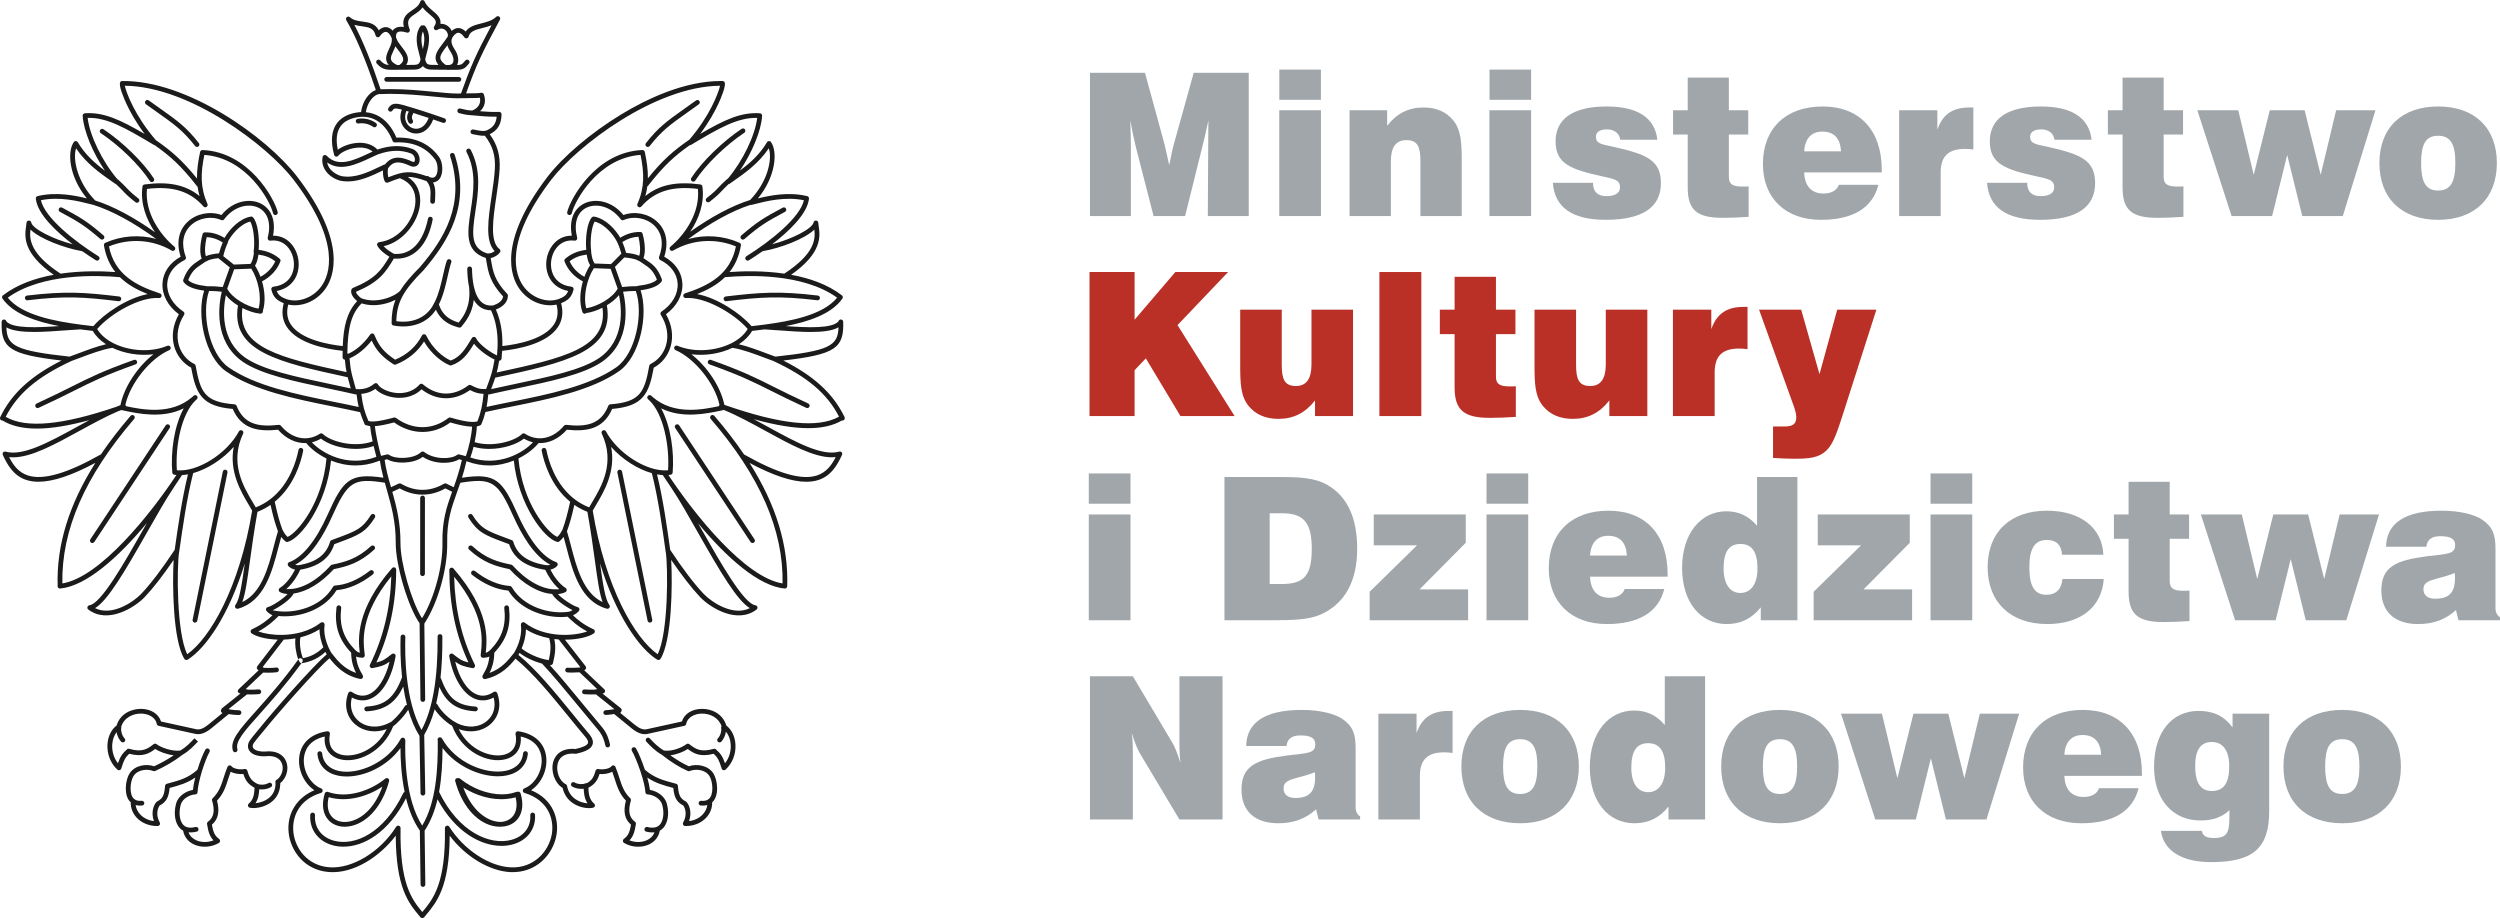 <?xml version="1.0" encoding="UTF-8"?>
<!DOCTYPE svg PUBLIC "-//W3C//DTD SVG 1.1//EN" "http://www.w3.org/Graphics/SVG/1.1/DTD/svg11.dtd">
<!-- Creator: CorelDRAW X7 -->
<svg xmlns="http://www.w3.org/2000/svg" xml:space="preserve" width="599px" height="220px" version="1.1" style="shape-rendering:geometricPrecision; text-rendering:geometricPrecision; image-rendering:optimizeQuality; fill-rule:evenodd; clip-rule:evenodd"
viewBox="0 0 2638952 969102"
 xmlns:xlink="http://www.w3.org/1999/xlink">
 <defs>
  <style type="text/css">
   <![CDATA[
    .fil0 {fill:#A0A6A9;fill-rule:nonzero}
    .fil1 {fill:#BA3027;fill-rule:nonzero}
    .fil2 {fill:#1C1B1C;fill-rule:nonzero}
   ]]>
  </style>
 </defs>
 <g id="Warstwa_x0020_1">
  <g id="_2383825476736">
   <path class="fil0" d="M1274948 227986l415 -74435c0,-3794 0,-12828 202,-26500 -2683,12829 -4960,21864 -6195,26915l-18396 74020 -33277 0 -18597 -72336c-2065,-8206 -3929,-17667 -5994,-28599 416,13032 628,22291 628,27970l0 72965 -43198 0 0 -151192 58070 0 20663 75488c414,1897 2075,9260 4960,22089 2065,-10944 3726,-18306 4759,-21875l21078 -75702 58071 0 0 151192 -43189 0z"/>
   <polygon class="fil0" points="1350370,116322 1394387,116322 1394387,227986 1350370,227986 "/>
   <path class="fil0" d="M1499372 227986l0 -57825c0,-15352 -2895,-22290 -14882,-22290 -10955,0 -16319,7364 -16319,22504l0 57611 -43603 0 0 -111664 39675 0 0 16409c10124,-13041 22525,-19350 38440,-19350 13424,0 23974,4625 31202,13458 8473,10303 9091,23760 9091,43109l0 58038 -43604 0z"/>
   <polygon class="fil0" points="1572191,116322 1616210,116322 1616210,227986 1572191,227986 "/>
   <path class="fil0" d="M1695155 231980c-35544,0 -54141,-13030 -56005,-39113l42367 0c0,9472 4748,14096 14254,14096 9304,0 14266,-3367 14266,-9248 0,-8001 -6207,-8844 -18396,-11571 -33893,-7363 -49595,-13457 -49595,-37016 0,-23760 18384,-36802 53927,-36802 32864,0 50843,11988 53525,35118l-39259 0c-618,-6519 -5994,-10931 -13850,-10931 -7845,0 -11773,2941 -11773,7778 0,7991 7227,7991 20865,11144 32660,7577 47744,13672 47744,37858 0,25444 -19642,38687 -58070,38687z"/>
   <path class="fil0" d="M1818737 229881c-27071,0 -37207,-7777 -37207,-31963l0 -55938 -15487 0 0 -25658 15487 0 0 -34478 43402 0 0 34478 20461 0 0 25658 -20461 0 0 44579c0,7991 4130,10304 14669,10304 1864,0 3929,0 6208,-202l0 32165c-9508,641 -18598,1055 -27072,1055z"/>
   <path class="fil0" d="M1904496 181935c404,14298 7643,22289 20247,22289 8474,0 14264,-3366 16331,-9247l41739 0c-5994,24175 -26667,37003 -60551,37003 -38025,0 -61370,-23334 -61370,-58878 0,-37431 23973,-60776 63032,-60776 38843,0 62413,24816 62413,66882l0 2727 -81841 0zm19002 -43109l0 0c-11359,0 -18385,7575 -19002,20819l38855 0c-830,-13884 -7441,-20819 -19853,-20819z"/>
   <path class="fil0" d="M2074151 157120c-17554,0 -25613,7777 -25613,25028l0 45838 -43817 0 0 -111664 40305 0 0 20405c5779,-16409 16319,-23346 34085,-23346l3939 0 0 44367c-3311,-416 -6206,-628 -8899,-628z"/>
   <path class="fil0" d="M2153512 231980c-35545,0 -54143,-13030 -55994,-39113l42357 0c0,9472 4748,14096 14265,14096 9293,0 14254,-3367 14254,-9248 0,-8001 -6194,-8844 -18395,-11571 -33895,-7363 -49597,-13457 -49597,-37016 0,-23760 18396,-36802 53941,-36802 32850,0 50831,11988 53525,35118l-39261 0c-628,-6519 -6005,-10931 -13848,-10931 -7857,0 -11787,2941 -11787,7778 0,7991 7241,7991 20877,11144 32649,7577 47734,13672 47734,37858 0,25444 -19630,38687 -58071,38687z"/>
   <path class="fil0" d="M2277723 229881c-27071,0 -37195,-7777 -37195,-31963l0 -55938 -15499 0 0 -25658 15499 0 0 -34478 43390 0 0 34478 20471 0 0 25658 -20471 0 0 44579c0,7991 4142,10304 14680,10304 1853,0 3928,0 6195,-202l0 32165c-9506,641 -18586,1055 -27070,1055z"/>
   <polygon class="fil0" points="2473011,227986 2430228,227986 2414312,163427 2398409,227986 2355636,227986 2319475,116322 2362662,116322 2378981,184460 2395928,116322 2432720,116322 2449667,184460 2465986,116322 2507513,116322 "/>
   <path class="fil0" d="M2573642 231980c-38631,0 -61987,-22918 -61987,-59933 0,-37004 23356,-59721 61987,-59721 38654,0 61998,22717 61998,59721 0,37015 -23344,59933 -61998,59933zm0 -88744l0 0c-13222,0 -17970,9046 -17970,28811 0,19776 4748,29024 17970,29024 13233,0 18182,-9248 18182,-29024 0,-19765 -4949,-28811 -18182,-28811z"/>
   <polygon class="fil1" points="1246074,439126 1209506,378221 1197659,390694 1197659,439126 1150064,439126 1150064,287077 1197659,287077 1197659,337406 1240673,287077 1296369,287077 1242964,343116 1303225,439126 "/>
   <path class="fil1" d="M1388106 439126l0 -16495c-10184,13108 -22649,19454 -38650,19454 -13511,0 -24112,-4657 -31383,-13535 -8520,-10358 -8937,-24103 -8937,-43566l0 -58146 43848 0 0 57937c0,15442 2910,22631 14964,22631 11019,0 16420,-7615 16420,-22840l0 -57728 43851 0 0 112288 -40113 0z"/>
   <polygon class="fil1" points="1456058,287077 1500326,287077 1500326,439126 1456058,439126 "/>
   <path class="fil1" d="M1572859 441024c-27229,0 -37412,-7819 -37412,-32138l0 -56257 -15584 0 0 -25791 15584 0 0 -34686 43642 0 0 34686 20574 0 0 25791 -20574 0 0 44837c0,8034 4155,10358 14755,10358 1872,0 3945,0 6237,-208l0 32354c-9565,635 -18702,1054 -27222,1054z"/>
   <path class="fil1" d="M1698789 439126l0 -16495c-10182,13108 -22655,19454 -38656,19454 -13510,0 -24103,-4657 -31385,-13535 -8519,-10358 -8937,-24103 -8937,-43566l0 -58146 43858 0 0 57937c0,15442 2901,22631 14956,22631 11019,0 16419,-7615 16419,-22840l0 -57728 43850 0 0 112288 -40105 0z"/>
   <path class="fil1" d="M1835732 367863c-17657,0 -25767,7816 -25767,25163l0 46100 -44059 0 0 -112288 40522 0 0 20508c5819,-16495 16421,-23475 34294,-23475l3946 0 0 44618c-3318,-418 -6227,-626 -8936,-626z"/>
   <path class="fil1" d="M1944942 438490c-5618,17339 -9765,29820 -16420,36373 -8519,8670 -19320,9304 -34704,9304 -5192,0 -12674,-217 -22238,-844l0 -33205 12465 0c8110,0 12056,-2532 12056,-9513 0,-3177 -836,-6772 -2283,-10995l-36993 -102772 44468 0 19329 68086 18702 -68086 41358 0 -35740 111652z"/>
   <path class="fil0" d="M1149301 499685l44019 0 0 31965 -44019 0 0 -31965zm0 43310l0 0 44019 0 0 111676 -44019 0 0 -111676z"/>
   <path class="fil0" d="M1394601 648352c-12605,5903 -30169,6319 -53323,6319l-48764 0 0 -151203 57652 0c21293,0 37824,639 51460,8630 20663,12189 31001,34479 31001,67083 0,34277 -13021,57824 -38026,69171zm-40921 -106613l0 0 -13434 0 0 74660 12817 0c23558,0 31616,-9047 31616,-37218 0,-27340 -8473,-37442 -30999,-37442z"/>
   <polygon class="fil0" points="1445769,654671 1445769,624592 1495770,575601 1450101,575601 1450101,542995 1547230,542995 1547230,572873 1498464,622067 1549709,622067 1549709,654671 "/>
   <path class="fil0" d="M1569138 499685l44018 0 0 31965 -44018 0 0 -31965zm0 43310l0 0 44018 0 0 111676 -44018 0 0 -111676z"/>
   <path class="fil0" d="M1678453 608621c416,14298 7656,22290 20259,22290 8474,0 14254,-3368 16319,-9261l41752 0c-5994,24187 -26667,37016 -60562,37016 -38013,0 -61369,-23345 -61369,-58879 0,-37429 23972,-60775 63030,-60775 38856,0 62414,24816 62414,66870l0 2739 -81843 0zm19013 -43110l0 0c-11357,0 -18396,7565 -19013,20819l38857 0c-832,-13883 -7441,-20819 -19844,-20819z"/>
   <path class="fil0" d="M1858658 654671l0 -13672c-9506,11987 -21279,17667 -35959,17667 -27689,0 -47118,-22919 -47118,-59305 0,-36376 19845,-59721 46714,-59721 13221,0 23760,5051 32436,15354l0 -51526 42570 0 0 151203 -38643 0zm-21493 -80541l0 0c-12199,0 -17767,8408 -17767,25871 0,16600 6813,25859 17767,25859 10955,0 17982,-9259 17982,-25859 0,-17463 -5792,-25871 -17982,-25871z"/>
   <polygon class="fil0" points="1914451,654671 1914451,624592 1964462,575601 1918794,575601 1918794,542995 2015922,542995 2015922,572873 1967145,622067 2018391,622067 2018391,654671 "/>
   <path class="fil0" d="M2037831 499685l44019 0 0 31965 -44019 0 0 -31965zm0 43310l0 0 44019 0 0 111676 -44019 0 0 -111676z"/>
   <path class="fil0" d="M2161144 658666c-39259,0 -63031,-23345 -63031,-59933 0,-37016 23772,-59721 62616,-59721 35746,0 58485,18508 59518,46477l-43603 0c-820,-10517 -5994,-15567 -16129,-15567 -12795,0 -18384,9259 -18384,28811 0,19764 5377,29024 17980,29024 10124,0 15915,-5690 16948,-16611l43604 0c-1863,29225 -24188,47520 -59519,47520z"/>
   <path class="fil0" d="M2284109 656568c-27082,0 -37206,-7790 -37206,-31976l0 -55928 -15489 0 0 -25669 15489 0 0 -34477 43402 0 0 34477 20460 0 0 25669 -20460 0 0 44581c0,7991 4129,10302 14680,10302 1851,0 3916,0 6195,-212l0 32178c-9506,628 -18598,1055 -27071,1055z"/>
   <polygon class="fil0" points="2476727,654671 2433942,654671 2418039,590113 2402124,654671 2359352,654671 2323189,542995 2366377,542995 2382696,611146 2399644,542995 2436435,542995 2453382,611146 2469701,542995 2511239,542995 "/>
   <path class="fil0" d="M2595147 654671l-2683 -10731c-11167,10102 -23772,14726 -39889,14726 -25005,0 -38855,-13041 -38855,-35533 0,-24826 15287,-31764 47733,-35961 21089,-2739 30169,-1683 30169,-11985 0,-6523 -5163,-9262 -15701,-9262 -9092,0 -13850,3570 -14670,11146l-42570 0c415,-25018 20246,-38059 58688,-38059 20045,0 35342,4411 42783,9462 11572,7991 14041,16408 14041,31324l0 62257c0,3996 1661,7363 4759,9462l0 3154 -43805 0zm-3928 -49833l0 0c-20248,7777 -33066,6308 -33066,17027 0,6306 4344,10090 12403,10090 14680,0 20864,-6723 20864,-21449 0,-1885 0,-3782 -201,-5668z"/>
   <path class="fil0" d="M1244982 864966l-41740 -69822c-2279,-3781 -5378,-11144 -8688,-21661 1245,7575 1245,14511 1245,20607l0 70876 -45263 0 0 -151204 45263 0 41741 70238c2480,3994 5377,11144 8676,21661 -1032,-6521 -1234,-13457 -1234,-20618l0 -71281 45466 0 0 151204 -45466 0z"/>
   <path class="fil0" d="M1391906 864966l-2681 -10730c-11157,10090 -23760,14714 -39889,14714 -25005,0 -38842,-13031 -38842,-35533 0,-24816 15284,-31752 47732,-35961 21077,-2738 30169,-1683 30169,-11987 0,-6521 -5163,-9248 -15703,-9248 -9090,0 -13850,3569 -14669,11145l-42569 0c416,-25029 20246,-38059 58686,-38059 20045,0 35332,4412 42773,9450 11572,7992 14052,16409 14052,31336l0 62246c0,4006 1662,7363 4759,9473l0 3154 -43818 0zm-3916 -49844l0 0c-20258,7778 -33076,6308 -33076,17026 0,6319 4344,10101 12403,10101 14679,0 20875,-6723 20875,-21448 0,-1897 0,-3781 -202,-5679z"/>
   <path class="fil0" d="M1524423 794090c-17564,0 -25623,7788 -25623,25027l0 45849 -43805 0 0 -111675 40291 0 0 20405c5792,-16398 16331,-23345 34099,-23345l3927 0 0 44367c-3311,-416 -6195,-628 -8889,-628z"/>
   <path class="fil0" d="M1604605 868950c-38643,0 -61989,-22918 -61989,-59923 0,-37014 23346,-59720 61989,-59720 38654,0 61998,22706 61998,59720 0,37005 -23344,59923 -61998,59923zm0 -88733l0 0c-13222,0 -17982,9035 -17982,28810 0,19764 4760,29014 17982,29014 13231,0 18193,-9250 18193,-29014 0,-19775 -4962,-28810 -18193,-28810z"/>
   <path class="fil0" d="M1761249 864966l0 -13671c-9506,11975 -21279,17655 -35960,17655 -27688,0 -47116,-22918 -47116,-59293 0,-36387 19843,-59722 46701,-59722 13233,0 23772,5040 32447,15355l0 -51528 42571 0 0 151204 -38643 0zm-21493 -80540l0 0c-12188,0 -17766,8406 -17766,25859 0,16611 6813,25859 17766,25859 10955,0 17981,-9248 17981,-25859 0,-17453 -5780,-25859 -17981,-25859z"/>
   <path class="fil0" d="M1878839 868950c-38643,0 -61999,-22918 -61999,-59923 0,-37014 23356,-59720 61999,-59720 38642,0 61987,22706 61987,59720 0,37005 -23345,59923 -61987,59923zm0 -88733l0 0c-13233,0 -17980,9035 -17980,28810 0,19764 4747,29014 17980,29014 13222,0 18182,-9250 18182,-29014 0,-19775 -4960,-28810 -18182,-28810z"/>
   <polygon class="fil0" points="2096878,864966 2054094,864966 2038191,800397 2022287,864966 1979502,864966 1943341,753291 1986529,753291 2002848,821430 2019795,753291 2056585,753291 2073533,821430 2089851,753291 2131391,753291 "/>
   <path class="fil0" d="M2179124 818904c426,14299 7654,22290 20258,22290 8474,0 14266,-3355 16331,-9248l41740 0c-5993,24187 -26656,37004 -60552,37004 -38025,0 -61370,-23334 -61370,-58879 0,-37430 23974,-60764 63021,-60764 38856,0 62414,24805 62414,66859l0 2738 -81842 0zm19024 -43110l0 0c-11370,0 -18396,7566 -19024,20821l38856 0c-820,-13873 -7431,-20821 -19832,-20821z"/>
   <path class="fil0" d="M2333907 909960c-31413,0 -50011,-12402 -52908,-33008l43200 0c1033,5466 4961,7565 12806,7565 14468,0 16331,-6307 16331,-23346l0 -6093c-7441,7351 -17566,10931 -30585,10931 -29551,0 -48979,-22290 -48979,-56566 0,-36802 19012,-59092 46903,-59092 15724,0 27296,5467 35960,17452l0 -14512 38655 0 0 103054c0,38890 -16948,53615 -61383,53615zm831 -126803l0 0c-11773,0 -17564,8418 -17564,25242 0,17655 5577,26487 17564,26487 12817,0 18396,-8618 18396,-26285 0,-16397 -6825,-25444 -18396,-25444z"/>
   <path class="fil0" d="M2472372 868950c-38654,0 -61998,-22918 -61998,-59923 0,-37014 23344,-59720 61998,-59720 38631,0 61987,22706 61987,59720 0,37005 -23356,59923 -61987,59923zm0 -88733l0 0c-13221,0 -17979,9035 -17979,28810 0,19764 4758,29014 17979,29014 13222,0 18182,-9250 18182,-29014 0,-19775 -4960,-28810 -18182,-28810z"/>
   <g>
    <path class="fil2" d="M713429 448220c-1152,765 -1467,2323 -703,3476l79542 120335c480,724 1282,1123 2093,1123 474,0 958,-135 1383,-418 1153,-764 1471,-2319 706,-3474l-79543 -120327c-763,-1162 -2321,-1473 -3478,-715z"/>
    <path class="fil2" d="M238167 495775c-1365,-273 -2681,603 -2961,1957l-31876 156409c-278,1355 599,2672 1952,2955 172,31 338,52 503,52 1173,0 2213,-824 2457,-2009l31882 -156409c276,-1352 -601,-2676 -1957,-2955z"/>
    <path class="fil2" d="M125191 317879c100,5 206,13 301,13 1253,0 2338,-934 2488,-2205 166,-1379 -814,-2628 -2189,-2793 -36673,-4393 -56958,-5814 -97287,-975 -1376,168 -2353,1417 -2192,2790 167,1375 1404,2369 2791,2190 39971,-4795 59037,-3467 96088,980z"/>
    <path class="fil2" d="M656628 497732c-272,-1354 -1591,-2227 -2956,-1957 -1357,279 -2228,1603 -1957,2955l31879 156409c241,1185 1284,2009 2454,2009 165,0 331,-21 501,-52 1359,-276 2235,-1600 1957,-2955l-31878 -156409z"/>
    <path class="fil2" d="M891516 440271c-14,-25 -24,-46 -35,-68 -57,-318 -177,-632 -363,-924 -73,-113 -162,-213 -249,-311 -11893,-23950 -31873,-42238 -64048,-58462 55028,-6448 64116,-13080 63261,-40914 -43,-1384 -1238,-2419 -2584,-2433 -1149,36 -2083,842 -2349,1900 -6533,7952 -33524,6674 -55833,5083 23626,-4527 48416,-12552 59898,-29047 764,-1103 530,-2606 -526,-3419 -15160,-11667 -34413,-18207 -53585,-21711 33096,-23228 30601,-40756 29083,-51430 -177,-1253 -349,-2423 -430,-3508 -106,-1242 -1104,-2221 -2355,-2295 -1294,-113 -2353,778 -2603,2003 -1355,6672 -22796,17559 -43846,23074 17649,-13521 37275,-31973 39004,-48166 134,-1253 -689,-2412 -1909,-2703 -19588,-4686 -38947,-778 -52028,2431 18743,-22690 21122,-49094 13844,-59485 -488,-701 -1319,-1111 -2149,-1067 -853,35 -1630,496 -2061,1234 -7673,13047 -18457,22457 -28688,30056 12890,-18979 22560,-42151 23528,-57955 88,-1375 -955,-2561 -2329,-2654 -19926,-1349 -37386,6827 -63172,21882 9425,-12449 15605,-23885 19374,-32022 2162,-4676 9012,-20178 6193,-23130 -465,-484 -1104,-763 -1771,-774 -619,-8 -1223,-12 -1842,-12 -38991,0 -78836,19214 -105569,35478 -31424,19119 -61116,44298 -77484,65721 -53076,69514 -38427,105755 -29666,118101 10467,14761 27107,19402 39246,16687 2099,7869 1240,14840 -2564,20754 -10178,15815 -38271,21205 -54638,23028 299,-10154 -521,-24257 -6827,-38565 8068,-3051 12563,-8165 12750,-14613 12,-667 -232,-1312 -693,-1800 -13497,-14181 -15133,-23825 -17036,-34991 -170,-974 -340,-1957 -514,-2946 4249,-759 8047,-3410 9862,-6046 758,-1103 514,-2610 -558,-3419 -10361,-7852 -6799,-31868 -3355,-55092 1475,-9932 2994,-20204 3503,-29507 802,-14288 -2431,-25711 -10455,-36602 8531,-4226 12312,-10686 12495,-21056 13,-691 -266,-1355 -755,-1839 -496,-483 -1169,-728 -1860,-708 -6518,271 -13753,-161 -20093,-684 4269,-3869 6770,-9828 4016,-17847 -412,-1198 -1652,-1900 -2896,-1639 -2290,493 -5206,519 -9623,557 -1801,17 -3867,36 -6239,88 10877,-30236 16061,-41397 35747,-77814 587,-1085 295,-2445 -694,-3189 -983,-751 -2368,-663 -3253,193 -4163,4020 -10070,5506 -15781,6949 -6389,1606 -12951,3262 -16405,8589 -4712,-4689 -10165,-4946 -14774,-688 -487,-1094 -1147,-2146 -1963,-3110 -2553,-3013 -6258,-4621 -9944,-4336 1032,-6064 -3922,-10227 -8078,-13724 -3394,-2848 -6904,-5798 -8556,-9821 -399,-967 -1357,-1599 -2407,-1550 -1045,35 -1959,718 -2292,1709 -1408,4218 -4818,6519 -8432,8946 -5330,3591 -11282,7605 -8839,17755 -1084,-178 -2120,-262 -3091,-262 -4164,0 -6526,1600 -7781,2942 -340,366 -642,761 -912,1183 -2122,-2399 -4671,-3702 -7396,-3702 -1905,0 -4534,652 -7350,3294 -3683,-7334 -10803,-8310 -17192,-9187 -4971,-679 -9670,-1324 -13187,-4556 -911,-843 -2302,-882 -3271,-106 -965,779 -1211,2153 -585,3225 10078,17153 20562,41959 31160,73732 -6770,2361 -13965,11217 -15576,23257 -7347,437 -18619,2676 -25369,11663 -5927,7880 -6953,19158 -3037,33518 251,911 990,1607 1915,1796 935,187 1885,-162 2473,-907 3249,-4113 13063,-8563 22496,-8624 4129,-78 9462,753 13739,4236 -1312,602 -2633,1215 -3949,1837 -15983,7472 -32503,15198 -44571,2573 -653,-675 -1620,-939 -2514,-675 -896,257 -1579,993 -1756,1909 -2177,10784 5561,21335 18388,25088 73,18 148,40 219,49 2640,528 5256,762 7850,762 12899,0 25266,-5841 37299,-11650 -240,4061 350,9206 2110,11895 473,723 1276,1134 2102,1134 311,0 633,-61 938,-187 5118,-2065 9122,-3633 12720,-4647 167,122 339,233 541,314 15935,6520 16557,20340 15505,27994 -2323,17013 -17519,36857 -38004,39247 -827,96 -1549,599 -1936,1334 -380,740 -370,1626 29,2353 2710,4986 8164,8899 12764,11663 -8797,14604 -14706,23065 -38667,33043 -644,271 -1148,797 -1388,1460 -1487,4071 1681,8824 6012,12355 -10893,11732 -14415,26846 -15228,47475 -16319,-1789 -44708,-7154 -54951,-23073 -3801,-5913 -4662,-12887 -2561,-20754 12136,2723 28765,-1922 39238,-16679 8759,-12355 23412,-48584 -29659,-118092 -32132,-42034 -116504,-102206 -184908,-101191 -672,13 -1313,294 -1777,778 -2805,2952 4043,18441 6208,23116 3772,8142 9957,19583 19380,32030 -25807,-15058 -43288,-23229 -63172,-21900 -1377,89 -2418,1277 -2334,2649 958,15829 10631,39014 23528,57985 -10231,-7597 -21000,-17010 -28644,-30060 -434,-735 -1204,-1200 -2059,-1240 -860,-48 -1662,365 -2154,1063 -7315,10375 -4985,36770 13777,59476 -13091,-3219 -32436,-7114 -51999,-2437 -1227,292 -2046,1453 -1907,2702 1729,16224 21361,34680 39011,48195 -21048,-5520 -42502,-16409 -43860,-23074 -248,-1225 -1373,-2092 -2602,-2003 -1246,74 -2247,1049 -2351,2295 -89,1072 -257,2231 -433,3478 -1528,10679 -4040,28223 29120,51469 -19164,3504 -38406,10043 -53546,21702 -1051,813 -1287,2316 -525,3419 11466,16475 36202,24501 59795,29029 -22144,1577 -48957,2853 -55700,-4929 -215,-1127 -1184,-1996 -2376,-2030 -1337,-60 -2404,923 -2556,2200 -102,364 -126,746 -55,1122 -650,27062 8823,33634 63202,40010 -32733,16494 -52862,35150 -64701,59774 -601,1248 -82,2743 1170,3345 352,172 718,248 1085,248 87,0 171,-9 257,-18 9250,5635 21144,8477 36051,8477 15247,0 33640,-2963 55544,-8930 -4457,2391 -8904,4827 -13306,7239 -29307,16061 -56986,31215 -75098,26020 -1331,-381 -2719,383 -3101,1712 -181,637 -96,1290 181,1835 36,125 72,253 128,371 5121,11031 11670,21812 24797,26038 3806,1218 8020,1837 12662,1837 15236,0 35088,-6610 60088,-19970 -27996,44174 -41094,86945 -39847,129608 -58,250 -87,509 -61,779 112,1301 1207,2280 2488,2280 78,0 155,0 228,0 27447,-2459 61680,-33049 91609,-69203 -1414,2488 -2842,5000 -4281,7538 -19669,34647 -44148,77765 -56420,79362 -1003,133 -1832,863 -2099,1840 -259,986 102,2026 905,2641 20581,15691 49020,-2086 59568,-13166 8854,-9339 19108,-22514 30517,-39228 -1489,25618 -787,85578 11371,104530 477,745 1287,1151 2111,1151 454,0 910,-119 1325,-379 19459,-12099 43740,-47567 60301,-101641 -3049,22091 -5417,37997 -9852,43957 -641,858 -665,2022 -60,2906 475,697 1256,1093 2070,1093 218,0 442,-26 663,-82 27816,-7630 36054,-39297 42668,-64738 996,-3846 1965,-7554 2949,-11014 1075,1448 2497,3024 4521,4732 599,510 1419,702 2185,525 13345,-3114 41036,-38754 45879,-85887 7615,3088 16377,5163 25894,5163 7513,0 15491,-1293 23733,-4401 317,-116 589,-289 817,-503 124,24 245,42 373,50 263,13 549,5 841,-16 802,6000 2108,11871 3656,17810 -35677,-5290 -42420,2208 -59023,39289 -12208,27243 -26541,44927 -40362,49811 -774,277 -1361,913 -1582,1697 -217,796 -28,1648 501,2275 1559,1867 4247,3299 7168,3947 -3133,6377 -9228,15104 -16049,19371 -748,469 -1192,1293 -1182,2175 26,878 499,1692 1265,2125 2235,1281 5213,1845 8036,2152 -4838,5331 -16634,12864 -20773,13720 -817,170 -1496,739 -1814,1510 -316,769 -224,1654 245,2349 1174,1741 3770,3526 6459,4845 -4485,4278 -11244,9992 -21622,14721 -814,370 -1371,1147 -1458,2037 -86,891 308,1764 1036,2277 4697,3370 15154,6241 27584,6640l-21585 28108c-430,566 -602,1293 -469,1996 129,702 556,1307 1164,1678l813 492 -21276 20170c-709,676 -958,1713 -641,2641 322,927 1158,1581 2138,1672l586 55 -19472 15592c-412,327 -693,772 -835,1258 -186,281 -323,599 -385,952 -224,1252 528,2438 1705,2819l-14942 12224c-4934,4054 -9162,5716 -12581,4961l-37413 -8215c-2464,-7912 -10372,-13092 -20644,-13337 -10465,-217 -22531,5100 -26233,17580 -5607,4277 -9107,11416 -9641,19747 -661,10246 3256,20262 10469,26796 643,573 1527,784 2361,554 826,-231 1484,-869 1729,-1689 2695,-8995 4358,-11832 8392,-15596 14803,3905 21563,-694 27365,-5058 4492,2873 12147,5854 19630,6665 -6372,4323 -13715,8441 -20769,11605 -8396,-2966 -20298,-1024 -25855,7520 -4421,6790 -6594,23653 1234,30558 -197,5891 2014,11596 6314,16194 5438,5822 13501,8978 22169,8777 875,-24 1670,-503 2104,-1263 430,-764 440,-1694 17,-2459 -5044,-9061 -1350,-16323 -53,-17933 7484,-3905 9554,-9242 10514,-18550l1061 -281c8529,-2288 17293,-4634 25963,-10661 -1177,4698 -2055,9226 -2422,13049 -6620,1081 -15373,5761 -17762,14407 -2384,8587 -1643,17509 1926,23293 1449,2371 3277,4157 5472,5349 1199,6468 5212,11591 11364,14499 8011,3770 18632,3119 26435,-1624 709,-437 1157,-1184 1200,-2016 43,-830 -327,-1626 -993,-2125 -4188,-3169 -6061,-6040 -7610,-15101 6665,-5599 8421,-13924 5364,-25362 6760,-7019 9199,-14673 11781,-22739 816,-2558 1650,-5175 2648,-7832 3770,2173 9181,2822 13391,2452 2515,7923 5901,11255 11825,14541 -23,288 -37,589 -58,884 -321,5045 -716,11328 -6021,15804 -731,615 -1048,1579 -826,2501 217,924 941,1641 1864,1854 4950,1175 15866,-129 23612,-6604 5651,-4730 8595,-11388 8564,-19330 6449,-5207 9278,-14712 6435,-22412 -3025,-8177 -11450,-12264 -22560,-10938 -7429,269 -11313,-1824 -12509,-3880 -804,-1364 -618,-3019 479,-4812 1469,-2192 3961,-5192 8934,-11166l2204 -2638c13029,-16361 56413,-65655 69037,-75995 5763,7317 15176,18351 32328,21869 672,136 1382,-9 1940,-398 567,-395 946,-1002 1044,-1694 177,-1216 -395,-2183 -1353,-3792 -1722,-2903 -5043,-8480 -5962,-17855 1801,890 3442,1082 5785,1269l715 61c743,57 1483,-209 2008,-743 528,-539 782,-1284 699,-2029 -71,-652 -158,-1364 -253,-2126 -1504,-12247 -4946,-40235 28233,-81018 -972,33766 -8546,65123 -22539,93312 -421,849 -324,1870 251,2628 573,762 1539,1122 2464,950 9279,-1761 12955,-3177 18001,-6782 -4255,17472 -12442,30422 -22060,34504 -5736,2436 -11735,1572 -17834,-2546 -636,-435 -1437,-540 -2168,-311 -734,238 -1316,799 -1584,1523 -4686,12730 -1874,25116 7513,33126 8812,7509 21274,9209 33110,4873 -11386,22915 -35034,30630 -48433,26868 -9536,-2677 -13739,-10563 -11534,-21652 167,-802 -73,-1630 -637,-2218 -566,-593 -1368,-861 -2190,-754 -17119,2540 -27894,12456 -29555,27226 -1545,13707 5247,27982 16001,35056 -18801,7925 -29333,25046 -27158,44993 2006,18478 16144,39288 42431,41329 26603,2060 54303,-16847 70597,-38376 300,55142 13437,70940 25101,84942l995 1207c478,573 1186,906 1931,906 749,0 1457,-336 1928,-913l1575 -1876c11789,-14125 25083,-30036 25429,-84244 16547,21993 42026,37456 64310,38448 27220,1135 44933,-18839 48414,-39257 2746,-16095 -2892,-37367 -26812,-47185 10731,-7080 17514,-21351 15969,-35049 -1667,-14755 -12441,-24674 -29564,-27207 -797,-111 -1619,161 -2178,754 -564,588 -805,1416 -644,2218 2215,11089 -1996,18975 -11530,21652 -13380,3753 -37046,-3947 -48434,-26868 11842,4331 24315,2636 33106,-4873 9391,-8006 12199,-20396 7519,-33126 -266,-724 -852,-1285 -1584,-1523 -732,-229 -1538,-124 -2170,311 -6147,4151 -12248,4991 -18158,2487 -9854,-4177 -18181,-17108 -22451,-34449 5072,3609 8747,5025 18010,6786 936,172 1892,-188 2469,-950 578,-758 671,-1779 245,-2631 -13771,-27710 -20937,-58170 -21834,-92911 32702,40181 29733,67026 28277,80218 -103,968 -203,1849 -277,2658 -67,742 200,1480 727,2005 531,528 1273,785 2017,720l677 -68c2334,-219 3974,-421 5730,-1291 -841,9356 -4173,14941 -5907,17842 -950,1592 -1527,2553 -1384,3747 82,702 459,1342 1028,1747 578,418 1299,567 1989,418 16650,-3542 26067,-14224 31894,-21511 18917,15498 37731,38613 55939,60983 6128,7525 12469,15311 18604,22554 1801,2371 2463,4258 1974,5596 -849,2329 -5220,4423 -12991,6215 -17554,-1576 -22445,9038 -23734,13704 -2784,10086 1918,22697 9936,27371 1561,6942 5431,12585 11247,16388 7000,4580 15835,5753 20949,4537 920,-217 1638,-930 1868,-1854 216,-922 -105,-1885 -824,-2501 -5301,-4485 -5687,-10774 -5989,-15830 -23,-295 -43,-579 -58,-858 5915,-3290 9294,-6620 11803,-14541 4213,368 9630,-272 13393,-2443 994,2648 1831,5260 2646,7806 2580,8082 5030,15728 11799,22756 -3076,11438 -1318,19763 5354,25362 -1544,9042 -3419,11917 -7604,15103 -663,503 -1033,1297 -990,2123 42,832 487,1579 1199,2009 7786,4745 18396,5397 26403,1636 6178,-2902 10201,-8041 11407,-14523 2180,-1199 3995,-2975 5448,-5328 3587,-5858 4328,-14779 1931,-23291 -2392,-8659 -11161,-13344 -17778,-14414 -421,-3623 -1445,-8176 -2803,-13007 8753,5910 17911,8360 26190,10569l1247 334c954,9311 3026,14645 10525,18555 1290,1591 4994,8828 -68,17928 -421,765 -421,1695 14,2459 434,760 1233,1239 2106,1263 8642,224 16710,-2942 22135,-8755 4297,-4602 6507,-10315 6319,-16212 7812,-6873 5678,-23747 1281,-30566 -5587,-8527 -17486,-10462 -25864,-7520 -6299,-2843 -12753,-6670 -19578,-11605 7096,-825 14089,-3790 18430,-6642 5798,4349 12561,8938 27351,5039 4006,3742 5674,6579 8417,15605 250,815 902,1449 1729,1680 826,233 1714,25 2350,-556 7213,-6532 11123,-16548 10457,-26798 -534,-8327 -4038,-15466 -9641,-19743 -3699,-12469 -15690,-17874 -26222,-17580 -10282,240 -18197,5419 -20661,13337l-37399 8215c-3412,766 -7640,-911 -12595,-4961l-15136 -12382c664,-347 1146,-970 1303,-1694 126,-228 222,-476 274,-740 179,-919 -165,-1857 -896,-2437l-19472 -15592 573 -55c981,-91 1814,-745 2132,-1672 327,-928 69,-1965 -641,-2641l-21262 -20168 823 -485c619,-375 1046,-985 1174,-1698 138,-699 -42,-1428 -486,-2001l-21855 -28047c13705,-3 25457,-3054 30528,-6674 727,-524 1120,-1397 1041,-2288 -96,-890 -647,-1667 -1464,-2042 -10380,-4719 -17127,-10442 -21602,-14709 6,-7 13,-17 18,-23 2662,-1315 5230,-3088 6413,-4820 473,-691 572,-1576 258,-2351 -314,-778 -998,-1347 -1822,-1517 -4136,-856 -15923,-8392 -20754,-13720 2800,-307 5771,-871 8013,-2148 765,-437 1244,-1251 1260,-2129 20,-882 -431,-1706 -1179,-2179 -6812,-4251 -12907,-12980 -16043,-19367 2921,-648 5612,-2080 7170,-3942 530,-632 711,-1484 496,-2280 -215,-784 -806,-1420 -1577,-1697 -18657,-6596 -33296,-34038 -40361,-49804 -16598,-37113 -23342,-44595 -59092,-39287 1677,-5291 3292,-11005 4763,-17480 90,45 171,95 262,130 8268,3117 16257,4414 23781,4414 9537,0 18315,-2087 25941,-5183 4816,47122 32502,82772 45856,85894 765,177 1578,-15 2180,-519 2043,-1714 3471,-3301 4541,-4748 998,3465 1960,7182 2964,11037 6611,25436 14845,57098 42639,64725 217,56 444,82 660,82 821,0 1599,-396 2072,-1089 606,-888 580,-2052 -59,-2910 -4429,-5954 -6788,-21854 -9829,-43931 16556,54058 40840,89521 60303,101615 412,260 869,379 1321,379 828,0 1632,-406 2114,-1151 12135,-18923 12839,-78911 11345,-104530 11389,16668 21637,29841 30523,39235 10547,11089 38983,28892 59594,13159 805,-615 1162,-1655 899,-2641 -265,-977 -1092,-1707 -2099,-1840 -12280,-1597 -36752,-44712 -56418,-79353 -1384,-2436 -2752,-4850 -4115,-7242 29876,36019 63996,66443 91365,68898 77,0 155,8 230,8 1284,0 2378,-980 2488,-2279 6,-30 0,-59 0,-90 6,-63 26,-124 26,-185 1377,-42806 -11693,-85705 -39754,-130012 24914,13297 44702,19874 59907,19874 4653,0 8867,-615 12678,-1837 13141,-4234 19678,-15020 24782,-26047 19,-43 28,-82 45,-126 411,-597 570,-1364 354,-2119 -379,-1324 -1776,-2090 -3102,-1712 -18107,5207 -45785,-9961 -75079,-26024 -4997,-2736 -10047,-5505 -15106,-8197 22789,6327 41838,9479 57542,9479 14561,0 26260,-2708 35408,-8085 185,43 379,74 576,74 367,0 736,-76 1085,-239 1245,-606 1770,-2106 1176,-3354zm-68717 -91575l0 0c10998,813 22577,1667 33032,1667 12177,0 22826,-1165 29267,-4909 -547,19637 -9716,24729 -66654,30941 -2838,-1005 -5923,-2170 -9152,-3379 -9432,-3553 -19873,-7484 -29348,-9694 5975,-3858 10826,-8603 13931,-14079l2557 -310c3280,-391 6817,-817 10532,-1299 4833,247 10178,643 15835,1062zm-16040 -6093l0 0c-319,-26 -623,17 -913,117 -3530,456 -6893,858 -10014,1232l-2509 307c-11510,-13374 -35933,-29833 -57420,-33882 10940,-4330 21192,-9842 29343,-17862 67,0 135,9 203,4 23782,-2169 82263,-4292 118194,21647 -14958,18601 -50403,24990 -76884,28437zm41838 -131291l0 0c-4109,18198 -34817,42973 -60713,59125 -1168,734 -1530,2279 -799,3455 736,1176 2288,1535 3459,800 3367,-2102 8554,-5440 14555,-9659 134,0 271,-11 409,-36 17707,-3030 43957,-12720 54116,-22748 1213,10534 199,25638 -31720,46537 -22341,-3245 -43846,-2693 -57810,-1675 5806,-7354 10063,-16512 12028,-28171 188,-1131 -406,-2246 -1459,-2711 -17271,-7661 -36495,-8903 -54194,-3928 22842,-16923 46379,-29882 65540,-36048 375,87 776,95 1170,4 1171,-291 2440,-606 3800,-955 11977,-3034 31741,-8037 51618,-3990zm-49330 -86923l0 0c-2135,18373 -15233,45584 -30983,64194 -345,104 -674,279 -952,535 -4777,4342 -7087,6791 -9126,8953 -2818,2988 -4856,5149 -12274,10965 -1093,853 -1286,2429 -427,3520 495,632 1230,959 1970,959 546,0 1091,-174 1548,-531 7718,-6047 9978,-8444 12834,-11475 1739,-1844 3679,-3905 7271,-7244 408,-46 809,-183 1160,-430 1221,-873 2508,-1771 3842,-2695 11398,-7949 26705,-18622 37423,-34686 3861,11681 -1181,35406 -19794,54617 -18478,5721 -41015,17713 -63183,33501 9063,-13439 15282,-30223 12851,-47793 -152,-1112 -1033,-1987 -2150,-2139 -25183,-3416 -43572,366 -58077,12240 965,-3406 1644,-6765 2084,-10118 269,-156 519,-353 720,-613 16795,-21629 28617,-32025 43973,-42867 462,13 930,-96 1351,-348 30686,-18356 49472,-29002 69939,-28545zm-269219 245891l0 0c17144,-1838 47609,-7566 59075,-25389 4635,-7191 5683,-15558 3145,-24896 7192,-2997 11004,-5960 13144,-14305 176,-706 48,-1450 -364,-2044 -412,-602 -1064,-989 -1782,-1070 -12145,-1380 -17437,-8117 -19743,-13535 -3604,-8483 -2110,-19636 3626,-27124 4753,-6198 11614,-9008 19338,-7941 814,129 1656,-188 2213,-808 553,-628 765,-1489 553,-2299 -3866,-15049 -148,-26919 9947,-31760 9819,-4702 25353,-1981 36055,12336 701,934 1949,1264 3020,788 10550,-4649 23791,-2340 32205,5614 8464,8005 10319,19871 5225,33404 -448,1208 87,2558 1242,3133 11009,5429 17689,14414 18350,24644 709,11112 -5649,22263 -17029,29825 -1138,755 -1459,2270 -739,3423 6523,10382 8496,21750 5564,32000 -2520,8791 -8477,16027 -16351,19851 -722,353 -1228,1024 -1374,1811 -5069,28282 -9654,38390 -41116,40789 -953,80 -1785,685 -2139,1574 -7900,19922 -23525,22451 -44540,20100 -827,-83 -1669,244 -2204,889 -11594,13910 -27780,17240 -41240,8473 -986,-647 -2292,-515 -3131,312 -7550,7461 -30849,14334 -49967,8605 1287,-6042 2149,-12021 2306,-16662 1404,-240 2624,-612 3660,-1120 545,-266 976,-724 1208,-1289 1703,-4094 3093,-8310 4208,-12753 51,-9 105,-6 155,-17 8734,-1973 17964,-3827 27732,-5784 39427,-7919 84120,-16891 113313,-37411 22202,-15606 31032,-59993 22570,-85292 11660,-1578 18730,-4537 22137,-9262 483,-671 603,-1548 321,-2330 -4559,-12481 -9946,-16052 -17400,-20998 -664,-440 -1344,-890 -2044,-1363 3347,-8303 219,-21609 -903,-25775 -296,-1089 -1281,-1845 -2405,-1854 -7692,-7 -14135,1811 -21183,6112 -4900,-8559 -15189,-20095 -27605,-22327 -821,-149 -1683,132 -2268,749 -5085,5398 -7121,21772 -6012,34365 -9080,1159 -16014,4112 -22207,9418 -807,688 -1091,1810 -714,2800 3432,8967 10275,16388 19375,21061 -3110,10749 -3914,22897 -463,32460 362,1027 1332,1666 2356,1666 283,0 573,-55 849,-153 337,-120 628,-307 871,-541 5248,-693 11284,-2699 17052,-5606 5936,42561 -40950,53091 -111609,68367 963,-3667 1730,-7458 2534,-12348 9,0 20,0 29,0 1250,-130 2214,-934 2520,-2084 57,-208 86,-422 86,-639 0,-798 101,-2106 230,-3762 94,-1187 201,-2540 301,-4027 4,-1 10,0 17,-1zm-141220 73919l0 0c-3773,-8903 -6033,-16173 -7448,-28508 4275,-316 9508,-1502 14805,-5256 3851,4352 11671,7995 20042,9113 6668,887 18956,852 28729,-8649 8065,6289 16930,9436 25885,9436 8559,0 17201,-2882 25272,-8664 5000,2564 8797,3872 14303,3987 -919,11120 -2981,20420 -6447,29066 -3046,1001 -10483,1384 -28414,-4005 -774,-230 -1622,-75 -2263,424 -16598,12961 -37785,12943 -55297,-36 -612,-463 -1408,-612 -2146,-410 -17816,4859 -24540,4611 -27021,3502zm-170644 -193937l0 0c5928,259 11171,1988 16921,5564 -1589,3667 -3096,8261 -3886,11498 -6191,592 -10775,1604 -13887,3075 -1624,-4839 -871,-12992 852,-20137zm21679 54408l0 0c-8,-17 -17,-26 -24,-39l7314 -20399 18087 -725c6960,10794 11365,29194 7699,42245 -11751,-1915 -27906,-10943 -33076,-21082zm283339 93848l0 0 242 -56c72842,-15742 125532,-27137 117163,-76277 4993,-3041 9517,-6724 12800,-10745 2919,14009 6412,47576 -20930,66403 -18770,12674 -52403,19748 -88003,27237 -8568,1801 -17387,3664 -26033,5619 1817,-4860 3192,-8653 4308,-12142 148,-3 303,-11 453,-39zm95596 -73184l0 0c-3505,-13207 1050,-31665 8105,-42275l17627 663 7473 20913c-5466,10083 -21599,18949 -33205,20699zm-103394 90851l0 0c398,118 830,149 1261,51 9518,-2186 19342,-4247 28837,-6247 36099,-7596 70197,-14766 89800,-28005 31648,-21792 25534,-61095 22446,-74102 3890,-436 8439,-834 13387,-804 8271,23035 65,66072 -20409,80461 -28327,19926 -72470,28786 -111414,36598 -9006,1806 -17553,3526 -25705,5334 809,-4177 1402,-8578 1797,-13286zm158213 -114557l0 0c-434,52 -817,217 -1149,450 -5810,-104 -11272,360 -15746,871l-7605 -21290 9762 -9841c136,0 266,-8 397,-32 42,-7 78,-25 119,-36 3479,308 11160,1117 14494,3444 348,242 736,377 1126,429 1205,827 2353,1591 3452,2319 6847,4546 11097,7360 14955,17198 -3114,3167 -9619,5294 -19805,6488zm1137 -31683l0 0c-3881,-1827 -9352,-2644 -13882,-3087 -807,-3238 -2326,-7827 -3910,-11479 5748,-3568 11004,-5295 16970,-5558 1713,7152 2447,15303 822,20124zm-22939 -13744l0 0c26,63 65,115 100,176 1621,3497 3186,8231 3992,11319l-10939 11024 -17318 -652c-2237,-3226 -2803,-6736 -3457,-10783 -49,-308 -104,-629 -157,-943 48,-253 67,-512 37,-775 -1628,-12641 568,-26762 3620,-31756 11941,3038 21336,16212 24122,22390zm-32479 12458l0 0c610,3774 1318,7640 3588,11340 -2305,3406 -4385,7557 -6066,12117 -7074,-3820 -12516,-9524 -15583,-16363 5077,-3948 10672,-6139 18061,-7094zm-106218 141951l0 0c-6574,315 -9852,-792 -16057,-4098 -864,-460 -1916,-376 -2696,221 -15667,11911 -33159,11497 -47994,-1148 -1037,-884 -2587,-768 -3496,246 -8463,9501 -19918,9562 -25987,8749 -8935,-1196 -16261,-5522 -17921,-8853 -339,-686 -982,-1175 -1738,-1334 -759,-162 -1535,39 -2128,540 -7371,6236 -14859,5975 -19422,5762l-955 -3353c-1281,-4488 -2263,-7930 -3050,-11154 24,-487 -94,-956 -325,-1361 -1112,-4841 -1798,-9431 -2396,-16653 8068,-3247 16525,-10023 23372,-18778 5122,10903 11219,17392 23131,25141 678,445 1537,532 2288,235 12790,-5046 23016,-13416 29836,-24350 7979,13691 19373,22027 27212,25126 297,118 611,174 922,174 275,0 558,-39 816,-134 11609,-4028 17188,-11929 23831,-22800 5301,6851 15276,13760 21647,16632 -1987,12280 -3609,17119 -8890,31190zm-143219 -1890l0 0 365 1272c-7748,-1723 -15596,-3377 -23238,-4984 -35470,-7473 -68972,-14531 -87665,-27157 -27322,-18831 -23885,-52244 -20959,-66307 3236,4078 7764,7816 12783,10916 -8063,48588 43834,60141 115807,75695 777,3099 1722,6412 2907,10565zm-94908 -116604l0 0c-1614,-4375 -3595,-8383 -5784,-11713 2322,-3821 2981,-7820 3618,-11703 7211,974 12716,3161 17750,7056 -3081,6836 -8517,12540 -15584,16360zm-7239 -26552l0 0c-61,512 32,1027 263,1478 -47,281 -92,563 -139,841 -656,3987 -1226,7452 -3421,10640l-17620 704 -11118 -8903c47,-166 73,-336 85,-515 568,-2888 2600,-9449 4692,-13697 92,-191 153,-389 195,-584 73,-284 96,-569 72,-855 3514,-6608 12411,-18063 23397,-20862 3045,5003 5234,19121 3594,31753zm-50689 10512l0 0c403,-45 796,-187 1147,-431 1506,-1050 4874,-2410 12397,-3221l-113 142 12049 9651 -7428 20732c-4389,-506 -10174,-1003 -16226,-861 -84,2 -163,11 -248,23 -63,-12 -124,-34 -189,-43 -10180,-1180 -16685,-3302 -19809,-6461 3884,-9848 8135,-12671 14997,-17225 1084,-721 2227,-1482 3423,-2306zm3620 30995l0 0c4930,-13 9657,383 13398,807 -3099,13000 -9249,52262 22451,74123 19527,13183 53497,20334 89464,27911 9598,2022 19527,4110 29147,6324 429,98 850,67 1242,-42 590,5152 1320,9462 2235,13367 -8280,-1842 -16964,-3590 -26130,-5424 -38947,-7825 -83082,-16685 -111400,-36598 -20467,-14407 -28672,-57440 -20407,-80468zm257440 -240965l0 0c-634,1273 -1912,2093 -3785,2460 -629,-4 -1286,-7 -1962,-7 -565,-3 -1162,-6 -1781,-7 -3488,-2424 -5367,-4653 -5735,-6817 -580,-3426 2516,-7531 6435,-12730 310,-410 629,-836 952,-1269 735,2416 2035,5016 3925,7829 2037,3035 3321,7809 1951,10541zm-59004 -31592l0 0c1598,-1713 5355,-1799 10215,-198 933,308 1951,46 2624,-673 669,-716 855,-1750 489,-2660 -4000,-9751 -216,-12302 5519,-16164 2807,-1886 5875,-3957 8113,-7081 2180,2972 4979,5325 7540,7479 6043,5076 8351,7350 4701,12668 -679,994 -556,2323 286,3178 843,858 2170,993 3170,331 3226,-2132 6900,-1508 9267,1281 1364,1613 2007,3635 1706,5413 -13,82 -13,160 -17,244 -94,130 -177,275 -244,425 -8,24 -15,50 -27,73 -45,57 -98,108 -137,169 -1669,2521 -3378,4789 -5037,6986 -4457,5923 -8315,11031 -7371,16586 351,2080 1329,4033 3000,5939 -4200,-29 -7863,-74 -8512,-139 -2983,-321 -4567,-1197 -5508,-5305 -130,-775 636,-3567 1246,-5816 2185,-8021 5489,-20131 -1112,-29504 -612,-867 -1676,-1220 -2646,-983 -972,-240 -2034,116 -2647,983 -6622,9391 -3308,21529 -1113,29561 554,2032 1230,4515 1256,5503 0,34 1,65 1,97 -1,58 -5,109 -11,153 -954,4114 -2549,4991 -5570,5312 -700,74 -4991,118 -9540,148 948,-1374 1536,-2822 1764,-4364 801,-5374 -2962,-10244 -6605,-14949 -2318,-3000 -4718,-6101 -5461,-8866 -94,-340 -257,-641 -464,-902 69,-262 103,-537 82,-819 -91,-1267 18,-3005 1043,-4106zm27265 -1279l0 0c2517,5760 1415,12798 -11,18620 -1423,-5827 -2518,-12860 11,-18620zm-27411 35334l0 0c-161,-144 -334,-275 -538,-377 -8069,-4053 -6366,-7708 -3260,-14339 751,-1597 1541,-3279 2176,-5039 828,1172 1723,2320 2606,3464 2994,3870 6100,7879 5611,11135 -264,1756 -1559,3438 -3964,5145 -77,0 -151,1 -227,1 -840,0 -1647,4 -2404,10zm-37048 -40917l0 0c8022,1101 12657,2090 14558,9723 242,957 1011,1683 1979,1858 973,180 1951,-230 2518,-1037 2051,-2972 4236,-4606 6162,-4606 2228,0 4518,2305 6116,6165 89,218 215,407 355,586 -82,301 -108,621 -71,948 396,3388 -1285,6971 -2905,10445 -2422,5172 -5306,11349 -272,16795 -4524,-410 -6413,-2144 -8946,-4859 -948,-1011 -2534,-1067 -3549,-127 -1012,951 -1063,2533 -118,3545 3562,3821 6767,6553 14915,6553 355,0 731,-4 1105,-17 772,-22 3869,-37 7628,-51 10997,-51 16414,-95 17451,-216 2526,-267 5402,-1001 7523,-3760 2112,2754 4980,3490 7488,3760 1067,118 6648,165 17938,215 309,135 645,213 997,213 47,0 92,-2 138,-5 661,-34 1273,-104 1853,-199 2851,13 5026,26 5636,43 412,13 812,17 1199,17 7441,0 9467,-1952 12069,-5056 393,-466 809,-971 1303,-1497 946,-1012 886,-2599 -127,-3545 -1011,-940 -2594,-888 -3544,127 -555,599 -1031,1166 -1476,1700 -1751,2086 -2651,3163 -7386,3253 52,-94 102,-187 147,-277 2394,-4791 503,-11429 -2271,-15571 -3468,-5169 -4535,-9096 -3257,-12003 121,-279 178,-560 197,-843 19,-31 45,-55 65,-86 1536,-2432 3903,-5329 6452,-5329 2638,0 5141,3033 6395,4842 553,800 1516,1212 2484,1042 963,-165 1736,-871 1994,-1810 1516,-5534 6518,-7059 14566,-9086 3118,-787 6450,-1625 9641,-2929 -16435,30703 -21818,42917 -32237,72019 -1053,48 -2162,71 -3324,71 -7142,0 -15730,-849 -25675,-1837 -13446,-1331 -28684,-2840 -45790,-2840 -3410,0 -6800,62 -10112,182 -9359,-28147 -18659,-50969 -27700,-68011 2648,778 5346,1148 7888,1495zm-21673 158150l0 0c-6990,-2079 -13803,-7252 -14906,-14394 13910,9984 30975,2001 46185,-5116 2411,-1125 4798,-2246 7155,-3283 79,-35 154,-74 230,-117 97,-22 191,-35 284,-70 13086,-4572 23704,-4868 34459,-966 3577,1306 4930,5708 4096,8036 -194,548 -495,1367 -2298,764 -10274,-4777 -20847,-7621 -29033,2826 -347,9 -693,82 -1027,240l-2475 1193c-13913,6723 -28306,13672 -42670,10887zm49415 -8291l0 0c5208,-7421 11488,-7995 23790,-2252 75,35 159,68 233,93 4022,1404 7471,-71 8793,-3771 1732,-4846 -995,-12207 -7108,-14438 -11504,-4173 -23273,-3966 -36954,652 -4523,-4717 -11033,-7170 -18836,-7128 -8223,52 -17363,3072 -23011,7310 -2269,-10792 -1196,-19213 3204,-25069 6223,-8276 17909,-9584 23170,-9733 194,53 396,90 606,93 13537,208 24518,9242 30896,25440 401,1005 1352,1658 2475,1585 23526,-1327 36138,9249 42559,18355 2783,3918 3511,13097 453,17106 -904,1190 -2576,2599 -6607,1134 -25,-9 -43,-19 -64,-25 -88,-98 -168,-196 -260,-293 -667,-732 -1665,-968 -2551,-706 -17575,-6111 -24155,-5275 -40567,1223 -740,-2840 -823,-7325 -221,-9576zm-33945 130500l0 0c24634,-10506 30948,-20008 40022,-35111 990,78 1966,121 2923,121 19006,0 33072,-15114 38042,-41321 256,-1360 -638,-2672 -1999,-2926 -1347,-256 -2671,632 -2928,1991 -1778,9374 -9585,39421 -35934,37109 -24,-13 -41,-31 -65,-43 -2022,-1138 -7358,-4147 -10864,-7989 20776,-4637 35868,-25133 38291,-42847 1798,-13146 -2813,-23881 -12768,-30308 5327,-109 11056,1290 19884,4449 4588,5675 4340,10667 3996,17413 -64,1262 -125,2561 -161,3903 -35,1381 1057,2532 2441,2567 21,3 44,3 65,3 1356,0 2473,-1082 2504,-2443 33,-1297 99,-2550 162,-3776 277,-5517 542,-10803 -2188,-16306 3507,-249 5653,-2230 6780,-3701 4468,-5851 3538,-17563 -349,-23046 -6977,-9899 -20450,-21358 -45135,-20544 -8899,-21019 -23080,-25988 -32254,-26815 1647,-10975 8568,-18108 13161,-18951 208,-38 400,-107 586,-193 43,3 86,12 130,9 3836,-168 7796,-257 11785,-257 16861,0 31968,1495 45292,2817 10083,998 18784,1862 26173,1862 1711,0 3321,-51 4809,-148 219,54 447,88 684,78 3810,-127 6893,-153 9468,-179 3460,-31 6056,-52 8292,-297 1839,8617 -5107,12295 -8121,13463 -4384,-206 -6543,-576 -12529,-2109 -1347,-336 -2707,469 -3050,1808 -344,1342 465,2707 1806,3051 6392,1635 8816,2044 13666,2267 67,9 132,30 198,33l1204 110c6868,637 16009,1481 24548,1360 -664,7147 -3649,11303 -10239,14337 -194,38 -388,88 -575,174 -2523,1125 -6319,520 -13781,-1018 -1381,-285 -2688,597 -2961,1949 -282,1357 585,2679 1944,2962 4851,1000 8501,1704 11533,1704 545,0 1069,-26 1579,-72 8194,10461 11386,20943 10607,34806 -492,9074 -2002,19229 -3456,29052 -3600,24291 -7020,47311 3221,57975 -1748,1409 -4450,2660 -7039,2502 -191,-4 -382,9 -563,39 -17695,-5610 -16463,-19875 -12740,-44408 3069,-20231 6545,-43160 -4908,-65033 -645,-1226 -2163,-1699 -3386,-1059 -1230,643 -1699,2161 -1058,3386 10697,20421 7350,42483 4397,61954 -3465,22866 -6471,42655 15974,49881 239,1293 465,2579 685,3843 1917,11270 3735,21924 17572,36783 -714,5012 -5744,7860 -10445,9449 -3000,344 -7749,405 -12084,-3273 -3870,-3289 -6704,-9037 -8410,-16958 -19,-113 -40,-220 -71,-332 -1080,-5150 -1696,-11204 -1817,-18086 -26,-1384 -1136,-2435 -2549,-2461 -1389,26 -2488,1167 -2461,2551 128,7298 782,13717 1952,19229 1948,20092 -5440,30513 -11015,37428 -8143,-2483 -16757,-6568 -20865,-19206 4625,-9235 7060,-19964 9234,-29579 1243,-5503 2418,-10703 3850,-14802 453,-1307 -235,-2736 -1544,-3196 -1312,-454 -2736,237 -3195,1545 -1520,4369 -2727,9702 -4002,15345 -2123,9381 -4498,19856 -8901,28587 -189,197 -350,421 -466,677 -331,721 -687,1420 -1057,2107 -138,231 -264,472 -406,702 -37,62 -61,129 -95,196 -7281,12563 -21566,18632 -38366,16191 420,-19785 7183,-32233 28759,-53862 45,-43 88,-94 132,-140 25915,-30346 50058,-68553 32634,-121884 -430,-1318 -1844,-2041 -3161,-1607 -1316,431 -2036,1847 -1605,3163 16636,50931 -6631,87723 -31621,116994 -9619,9649 -16423,17586 -21109,25155 -105,92 -209,179 -300,286 -4340,5080 -23872,14090 -40376,7768 -117,-43 -239,-69 -358,-95 -3212,-2313 -5328,-5074 -5655,-6753zm5971 12152l0 0c4119,1341 8357,1909 12513,1909 8762,0 17157,-2532 23317,-5674 -3019,7562 -4183,15340 -4177,24708 0,1205 861,2246 2048,2465 19208,3556 35838,-2795 44748,-16694 6192,13665 17736,16968 24259,18824 229,75 458,101 689,101 741,0 1461,-329 1941,-927 4494,-5506 11330,-13889 13085,-28351 1492,2547 3233,4666 5204,6345 4473,3794 9342,4615 12984,4609 8624,18596 7153,37332 6427,46438 -34,434 -60,837 -98,1221 -5314,-2362 -18261,-10606 -22109,-18195 -410,-816 -1230,-1341 -2139,-1374 -878,-41 -1769,432 -2239,1212l-100 162c-7114,11761 -11873,19644 -22269,23589 -7746,-3359 -18826,-12098 -25887,-26391 -413,-843 -1271,-1387 -2218,-1391 -920,-26 -1815,509 -2248,1344 -6044,11634 -15567,20215 -28325,25526 -11695,-7775 -16904,-14040 -21901,-26160 -355,-852 -1144,-1440 -2055,-1534 -909,-96 -1806,308 -2333,1070 -6585,9537 -15211,16999 -23303,20361 -259,-155 -547,-259 -848,-312 318,-27843 4411,-42142 15034,-52881zm-20015 50105l0 0c-42,2229 -60,4513 -59,6864 0,772 357,1499 967,1970 417,329 931,505 1458,523 473,5389 1010,9383 1743,13138 -69531,-15039 -115548,-25728 -109929,-67682 6117,3127 12565,5245 18059,5864 257,78 516,129 765,129 137,0 275,-16 409,-37 1264,-26 2334,-1003 2442,-2287 21,-237 -5,-466 -50,-690 2920,-9345 2060,-20865 -903,-31118 9078,-4668 15927,-12088 19370,-21048 380,-997 95,-2123 -713,-2813 -6241,-5304 -13179,-8259 -22233,-9412 1119,-12584 -900,-28955 -5987,-34362 -577,-619 -1428,-901 -2263,-752 -12479,2236 -22872,13959 -27755,22544 -6917,-4170 -13266,-6011 -20771,-5885 -1124,9 -2105,765 -2400,1850 -1135,4164 -4279,17467 -942,25791 -696,471 -1369,916 -2022,1351 -7464,4953 -12851,8532 -17437,21028 -289,781 -168,1661 326,2332 3378,4664 10319,7603 21748,9181 -8229,25353 627,69357 22705,84897 29182,20514 73870,29483 113293,37405 9774,1963 19010,3814 27746,5790 181,39 370,57 555,57 82,0 162,-10 242,-18 1275,4214 2826,8171 4723,12566 407,951 1331,1510 2304,1510 35,0 72,-8 108,-13 985,384 2146,652 3492,798 349,3926 1351,9833 2676,16156 -142,24 -288,55 -431,107 -19468,6907 -44237,-196 -52078,-7927 -840,-827 -2139,-959 -3127,-312 -13464,8767 -29651,5442 -41242,-8473 -544,-645 -1373,-967 -2206,-889 -21029,2351 -36632,-174 -44540,-20100 -353,-889 -1187,-1494 -2140,-1574 -31452,-2392 -36027,-12507 -41101,-40789 -137,-787 -652,-1458 -1371,-1811 -7884,-3831 -13846,-11077 -16363,-19868 -2933,-10255 -961,-21608 5557,-31983 725,-1148 398,-2668 -735,-3423 -11381,-7570 -17749,-18723 -17031,-29834 658,-10225 7351,-19210 18366,-24635 1156,-570 1694,-1925 1234,-3133 -5088,-13536 -3230,-25399 5244,-33412 8409,-7950 21643,-10255 32180,-5606 1071,477 2327,146 3022,-788 10700,-14317 26236,-17045 36061,-12334 10094,4842 13811,16714 9939,31758 -209,810 0,1671 558,2299 556,620 1394,934 2216,808 7726,-1067 14590,1743 19343,7952 5741,7489 7232,18637 3630,27113 -2309,5418 -7601,12155 -19759,13535 -722,81 -1372,468 -1784,1065 -410,599 -545,1343 -366,2049 2138,8328 5930,11298 13092,14291 -2534,9339 -1489,17700 3141,24894 11457,17803 41885,23549 59024,25393zm-281399 -213789l0 0c10734,16122 26094,26813 37538,34771 1275,885 2503,1743 3680,2570 272,192 569,320 878,391 3960,3646 6018,5824 7850,7764 2859,3025 5125,5422 12835,11466 463,362 1003,534 1547,534 744,0 1477,-329 1976,-956 854,-1091 662,-2667 -423,-3522 -7426,-5817 -9467,-7979 -12291,-10969 -2040,-2162 -4354,-4610 -9129,-8950 -239,-216 -508,-372 -791,-479 -15963,-18602 -29299,-46165 -31437,-64733 20403,-472 39230,10202 69924,28549 311,185 646,288 987,330 15662,11006 27577,21387 44646,43365 154,198 339,356 532,493 441,3240 1110,6487 2040,9783 -14508,-11875 -32908,-15662 -58098,-12246 -1117,152 -1998,1028 -2146,2139 -2455,17800 3953,34783 13197,48302 -22143,-15768 -44630,-27745 -63069,-33487 -18732,-18993 -23994,-43386 -20246,-55115zm-48132 85760l0 0c10155,10025 36398,19719 54107,22758 150,25 296,20 442,36 5987,4209 11178,7547 14539,9649 1178,730 2723,373 3458,-803 734,-1176 374,-2719 -800,-3454 -25893,-16144 -56604,-40911 -60713,-59139 19899,-4051 39667,966 51654,4012 1324,333 2554,645 3696,924 3,0 3,0 3,0 19170,5870 43033,18836 66268,35924 -17534,-4790 -36542,-3491 -53630,4083 -1047,465 -1649,1580 -1459,2707 1960,11663 6215,20818 12019,28173 -13969,-1013 -35478,-1562 -57810,1685 -31968,-20907 -32991,-36017 -31774,-46555zm-23936 71927l0 0c35911,-25935 94407,-23816 118212,-21647 55,5 103,-3 161,-3 8152,8019 18406,13531 29354,17861 -21478,4051 -45915,20512 -57432,33882l-2502 -307c-3184,-381 -6619,-794 -10224,-1258 -261,-74 -529,-121 -808,-108 -5,0 -11,1 -17,1 -26458,-3451 -61813,-9851 -76744,-28421zm-1459 31331l0 0c6440,3701 17037,4858 29143,4858 10426,0 21977,-857 32934,-1673 5702,-418 11092,-814 15961,-1059 3746,486 7313,914 10616,1310l2555 312c3104,5474 7953,10219 13923,14077 -9490,2211 -19976,6160 -29445,9728 -3196,1204 -6244,2351 -9047,3345 -56906,-6209 -66096,-11300 -66640,-30898zm-739 94444l0 0c12518,-24420 33274,-42072 68772,-58637 111,-53 204,-119 306,-184 2826,-1015 5894,-2166 9113,-3381 11296,-4250 24080,-9063 34473,-10637 12652,6043 28500,8684 43324,6801 -16728,13123 -31087,34551 -34839,53666 -1317,530 -2642,1072 -3973,1643 -57448,19646 -95858,23157 -117176,10729zm59810 175846l0 0c-996,-56401 23828,-113224 75825,-173623 903,-1045 783,-2628 -265,-3530 -1050,-904 -2632,-784 -3538,266 -11849,13762 -22306,27348 -31392,40798 -213,53 -424,127 -622,240 -35260,19907 -60225,27071 -76333,21891 -10172,-3267 -15743,-11277 -19849,-19363 1358,152 2748,231 4168,231 19161,0 43789,-13500 69643,-27669 13764,-7543 27937,-15311 41514,-21124 1101,-377 2206,-761 3323,-1148 180,88 372,160 580,204l2125 448c15012,3187 40656,8614 62955,-2414 -10126,18406 -13962,46067 -12101,67788 98,1138 959,2071 2083,2261 747,124 1513,212 2284,285 -27399,41524 -80768,108116 -120400,114459zm83343 10910l0 0c-8839,9284 -31371,23934 -48857,15168 13224,-7802 30809,-37488 54894,-79913 10254,-18056 19935,-35117 28152,-47292 98,-149 178,-300 242,-454 2965,-4302 5824,-8577 8557,-12787 2046,-117 4139,-376 6271,-776 -6413,26086 -10610,55563 -14010,79659 -13385,20238 -25256,35857 -35249,46395zm48484 63837l0 0c-11407,-22564 -11048,-92179 -8564,-107975 69,-175 126,-357 153,-554 3517,-24929 7884,-55861 14674,-82649 15111,-4284 31276,-14632 42822,-27689 -5073,26055 7695,47475 15870,61192 1361,2279 2554,4290 3551,6108 -13248,80957 -44297,134555 -68506,151567zm58068 -55042l0 0c3372,-8943 5395,-23673 8158,-43744 1949,-14206 4379,-31830 7895,-51515 5106,-2009 9698,-4497 13814,-7331 2883,12805 4690,19211 7823,27881 -1509,4769 -2894,10074 -4351,15679 -5778,22214 -12847,49421 -33339,59030zm47868 -68793l0 0c-2790,-2592 -3885,-4698 -4950,-6746l-302 -584c-69,-135 -155,-259 -246,-379 -3195,-8877 -4993,-15372 -8102,-29382 20482,-16649 27700,-41899 30061,-53872 262,-1359 -620,-2673 -1979,-2942 -1375,-264 -2676,618 -2946,1970 -2253,11445 -9174,35720 -28826,51365 -499,184 -913,512 -1200,933 -4394,3332 -9396,6237 -15104,8483 -928,-1636 -1980,-3405 -3083,-5253 -9908,-16624 -24878,-41747 -10251,-72691 579,-1230 79,-2698 -1134,-3312 -1212,-611 -2697,-145 -3341,1050 -12813,23799 -44036,43148 -65483,41007 -1760,-26010 4891,-59339 19417,-73472 567,-493 1129,-996 1685,-1520 985,-933 1058,-2482 149,-3497 -899,-1015 -2447,-1122 -3484,-246 -592,499 -1172,1015 -1736,1562 -22091,19154 -52520,13172 -69684,9545 -21,-94 -32,-186 -64,-275 -142,-399 -380,-728 -668,-995 4933,-22559 26027,-49118 46397,-57903 1264,-545 1849,-2018 1318,-3280 -544,-1266 -1992,-1867 -3279,-1335 -17584,7343 -40084,5602 -56355,-2365 -263,-208 -560,-357 -880,-442 -7364,-3761 -13366,-8820 -16944,-14905 14442,-16613 45398,-34164 65317,-32664 1258,129 2406,-766 2651,-2012 244,-1244 -474,-2477 -1685,-2869 -24506,-8006 -47917,-19589 -53844,-49631 21615,-8915 46230,-7313 66229,4398 1127,662 2569,344 3322,-721 747,-1071 554,-2535 -451,-3366 -15108,-12561 -31485,-35885 -28977,-60993 27123,-3308 45580,2451 59669,18549 807,931 2182,1128 3228,468 1047,-666 1452,-1994 953,-3125 -7770,-17696 -7188,-32574 -3286,-51802 44913,3198 69543,48710 72547,61566 321,1347 1673,2186 3018,1870 1346,-314 2185,-1665 1872,-3014 -3248,-13873 -30197,-63547 -79350,-65552 -1136,-48 -2301,789 -2554,1984 -2123,10031 -3455,19132 -3295,28062 -15674,-19417 -27344,-29257 -42584,-39896 -172,-121 -359,-209 -545,-280 -22088,-25274 -31434,-50135 -33106,-57735 68572,563 150895,63504 178205,99237 51046,66851 37673,100691 29551,112139 -9698,13666 -25820,17480 -36064,14142 -233,-76 -469,-107 -705,-114 -5953,-2359 -8792,-4074 -10578,-8755 9858,-1912 17196,-7553 20832,-16103 4347,-10219 2632,-23132 -4260,-32125 -5161,-6738 -12279,-10230 -20480,-10139 3107,-15954 -1779,-28579 -13396,-34149 -11300,-5414 -28767,-2809 -41047,12321 -12001,-4424 -26473,-1559 -35827,7290 -9429,8917 -12014,22210 -7224,36719 -11487,6332 -18438,16354 -19177,27779 -788,12253 5640,24430 17290,32963 -6285,11043 -8031,23024 -4900,33976 2791,9735 9253,17840 17846,22414 5103,27911 11210,40701 43893,43554 9609,22314 28535,23927 47831,21931 8547,9743 19188,14583 29794,14114 3950,5025 11430,11405 21332,16266 -4246,47236 -30799,78517 -41031,82784zm25601 -99864l0 0c3269,-766 6496,-2044 9619,-3866 7116,5792 21598,10846 36689,10846 6373,0 12848,-901 18921,-3035 895,3911 1875,7824 2872,11388 -30875,11610 -57587,-4056 -68101,-15333zm66526 -17048l0 0c5009,-328 11653,-1626 20292,-3936 9426,6708 19775,10059 30014,10059 10223,0 20340,-3341 29323,-10023 9653,2839 17262,4313 22961,4442 -381,8579 -3295,22151 -6641,31148 -884,-216 -1961,-533 -2839,-792 -1427,-413 -2897,-852 -4214,-1106 -727,-142 -1467,34 -2038,492 -5996,4735 -24010,5260 -34897,-3036 -976,-749 -2349,-680 -3243,171 -8225,7814 -27807,7474 -33663,2865 -568,-458 -1307,-634 -2029,-492 -1135,220 -2387,544 -3623,869 -938,242 -2002,512 -2906,702 -2952,-10449 -5783,-24094 -6497,-31363zm10668 35514l0 0c766,-207 1558,-408 2305,-586 7848,4903 27328,5327 37604,-2514 6700,4458 14916,6288 22301,6288 6545,0 12440,-1434 16070,-3761 860,213 1813,496 2743,767 48,15 96,30 145,43 -2566,11274 -5595,20253 -8601,28724l-7811 -3852c-757,-370 -1660,-344 -2388,96 -14655,8681 -30795,8685 -45455,0 -714,-427 -1587,-470 -2343,-113l-8207 3847c-2827,-9910 -5469,-19288 -6712,-28850 116,-30 229,-59 349,-89zm60647 87564l0 0c501,24953 -8477,58060 -21191,79201 -158,-30 -321,-45 -485,-44 -78,0 -150,18 -225,25 -10919,-17877 -22555,-58083 -22396,-78983 145,-21217 -4267,-38575 -8598,-53933l7758 -3641c7811,4385 15970,6581 24128,6581 8151,0 16305,-2191 24104,-6571l7127 3519c-5776,16167 -10664,30435 -10222,53846zm-192058 194714l0 0 -2164 2602c-5239,6297 -7638,9178 -9300,11661 -2138,3479 -2348,7057 -593,10057 2548,4352 8759,6657 17133,6349 68,0 138,-2 210,-10 8831,-1081 15144,1721 17344,7683 2123,5725 15,12809 -4794,16712 -885,185 -1589,829 -1860,1662 -364,668 -407,1488 -83,2206 57,6531 -2211,11770 -6765,15575 -4452,3722 -10163,5313 -14418,5718 3270,-4899 3703,-10368 3983,-14708 829,117 1697,181 2586,181 3421,0 7126,-870 9817,-2503 1180,-721 1557,-2263 841,-3445 -723,-1183 -2265,-1556 -3452,-840 -3594,2196 -9234,2122 -11273,1013 -244,-131 -501,-207 -760,-255 -5330,-2891 -8031,-5434 -10292,-13737 -349,-1276 -1626,-2066 -2931,-1791 -4519,933 -11743,-190 -13716,-2838 -537,-718 -1407,-1083 -2306,-990 -893,107 -1659,681 -2010,1505 -1686,3962 -2898,7744 -4064,11412 -2623,8208 -4888,15295 -11556,21734 -672,642 -928,1614 -664,2512 3181,10739 1802,17825 -4336,22301 -761,551 -1144,1481 -1001,2410 1381,8834 3080,13416 6823,17214 -5933,2407 -12998,2391 -18527,-213 -2811,-1329 -6192,-3787 -7850,-8244 2565,285 5456,48 8650,-713 1346,-312 2180,-1660 1863,-3008 -321,-1349 -1663,-2186 -3014,-1867 -9275,2191 -12631,-1295 -14351,-4111 -2821,-4567 -3362,-12146 -1370,-19326 1977,-7156 10342,-10775 15373,-10967 1306,-48 2356,-1088 2413,-2388 251,-5606 2068,-13593 4389,-21307 82,-183 138,-377 170,-575 2571,-8438 5718,-16452 8035,-20540 684,-1204 257,-2733 -947,-3418 -1205,-690 -2733,-265 -3413,947 -2455,4327 -5703,12527 -8364,21211 -9592,8712 -19299,11313 -29560,14057l-2757 750c-1015,268 -1750,1155 -1840,2198 -817,9461 -2197,13379 -8353,16466 -224,111 -429,256 -610,435 -2623,2515 -6348,10651 -2835,20309 -5692,-662 -10819,-3118 -14455,-7022 -2702,-2895 -4358,-6320 -4837,-9920 2529,716 5144,675 6874,534 1382,-126 2401,-1336 2290,-2715 -123,-1384 -1339,-2426 -2716,-2284 -3320,278 -6198,-340 -7518,-1628 -216,-203 -452,-363 -709,-477 -5181,-4529 -4136,-18365 -396,-24105 4629,-7116 15035,-7611 20757,-5234 636,266 1342,261 1971,-14 10102,-4430 20902,-10825 28925,-17131 6931,-4001 11656,-9039 16324,-14007l-1825 -1722 -1927 -1613c-4457,4751 -8678,9242 -14829,12854 -8522,1200 -20483,-3119 -25120,-6723 -891,-697 -2135,-708 -3038,-33l-878 661c-5681,4272 -11052,8312 -24904,4299 -826,-247 -1727,-35 -2368,542 -4933,4408 -7136,7612 -9558,14706 -4294,-5369 -6521,-12501 -6055,-19790 330,-5103 1959,-9623 4596,-13004 633,3639 2397,7524 4811,10017 492,517 1150,774 1805,774 623,0 1253,-236 1741,-709 998,-960 1021,-2547 61,-3543 -2895,-2996 -4120,-8599 -3500,-10771 145,-509 119,-1024 -36,-1488 2987,-9880 12727,-14144 21275,-13918 6486,153 14636,3116 16268,10961 205,968 953,1721 1919,1934l38913 8545c4984,1096 10656,-907 16838,-5975l18268 -14958c3638,587 6904,984 10116,984 264,0 537,-5 803,-9 1385,-26 2480,-1173 2452,-2556 -25,-1388 -1187,-2496 -2561,-2455 -3150,65 -6458,-335 -10225,-946 -138,-74 -284,-141 -438,-188l-275 -81 19410 -15543c1685,61 3268,94 4750,94 2985,0 5609,-128 8008,-376 1375,-153 2377,-1382 2228,-2761 -146,-1377 -1410,-2379 -2756,-2230 -3163,331 -6794,427 -11244,288 -336,-223 -725,-369 -1145,-405l-1261 -120 18450 -17495c1723,68 3578,124 5490,124 2956,0 6048,-130 8970,-503 1373,-174 2347,-1432 2170,-2800 -176,-1373 -1456,-2357 -2807,-2172 -4188,536 -8844,512 -12858,368 -62,-43 -124,-91 -191,-131l-1227 -741 22221 -28945c4021,-148 8173,-563 12340,-1306 -812,6754 709,16498 3042,22176 58,-76 109,-150 167,-230 809,-1125 2372,-1378 3497,-568 1122,811 1380,2375 570,3500 -320,443 -637,875 -955,1316 113,13 225,26 338,26 144,0 284,-8 426,-30 9857,-1700 17517,-5408 24553,-11932 519,1045 999,1942 1412,2680 -13765,11284 -58179,62076 -69938,76838zm66342 -84369l0 0c-6311,6248 -12836,9760 -21510,11520 -2236,-4766 -4143,-16044 -2671,-22049 6985,-1731 13880,-4457 20163,-8451 -30,7047 1925,13793 4018,18980zm192721 118057l0 0c11116,-3112 16786,-11911 15631,-23874 17260,3817 21177,15381 21950,22191 1517,13484 -6618,28106 -18144,32599 -1004,391 -1643,1369 -1604,2436 45,1069 753,1990 1782,2301 25456,7699 31445,28245 28848,43496 -3113,18246 -18942,36162 -43245,35095 -22965,-1029 -49683,-18655 -64960,-42880 -599,-948 -1766,-1381 -2836,-1064 -1075,318 -1806,1316 -1792,2443 945,58349 -12157,74633 -23878,88666 -11416,-13769 -23911,-30343 -22960,-88666 14,-1127 -714,-2125 -1790,-2443 -1078,-317 -2240,116 -2841,1064 -16823,26668 -46509,44657 -70652,42790 -23431,-1806 -36038,-20383 -37834,-36874 -1666,-15356 5105,-34358 29122,-41627 1028,-311 1742,-1232 1780,-2301 45,-1067 -600,-2045 -1594,-2436 -11524,-4489 -19663,-19100 -18147,-32581 766,-6825 4692,-18392 21952,-22200 -1157,11954 4516,20753 15627,23865 18560,5211 46028,-7731 56507,-34552 1157,-904 2347,-1905 3564,-3017 4880,-4468 9609,-10061 12397,-14615 2891,9962 6753,19472 11897,27674l1076 60481c29,1373 1142,2468 2508,2468 16,0 29,0 45,0 1386,-31 2489,-1173 2462,-2555l-1098 -61489c4467,-7709 8143,-16691 11034,-27023 4147,6360 11915,13758 18473,17521 10314,27205 38023,40342 56720,35107zm21102 -137064l0 0c7610,4852 16129,7828 24612,9432 2302,8341 1333,15305 -441,23114 -11095,-1411 -23645,-7897 -28503,-12197 -58,-48 -119,-83 -180,-129 2273,-5321 4555,-12589 4512,-20220zm56502 40376l0 0c-571,29 -1140,54 -1717,84 -3578,191 -7267,389 -10564,75 -1368,-133 -2606,886 -2735,2262 -124,1382 881,2607 2264,2737 1434,131 2901,184 4381,184 2301,0 4636,-131 6918,-249 512,-26 1022,-48 1536,-74l18783 17806 -1251 120c-401,33 -771,169 -1098,373 -3286,113 -7304,145 -11017,-182 -1346,-118 -2595,902 -2717,2279 -120,1377 900,2598 2281,2715 2363,210 4825,284 7156,284 1857,0 3625,-47 5200,-105l19453 15569 -278 81c-30,11 -61,24 -91,34 -3199,540 -6116,949 -8818,1059 -1384,58 -2456,1228 -2404,2606 56,1347 1167,2407 2505,2407 35,0 71,0 105,0 2773,-114 5650,-502 8755,-1007l18363 15029c6300,5138 11813,7084 16851,5975l38897 -8545c963,-213 1712,-966 1919,-1934 1634,-7852 9793,-10808 16282,-10961 194,-5 388,-6 572,-6 8208,0 17347,4077 20484,13267 -427,599 -601,1374 -387,2136 627,2236 -569,7742 -3513,10774 -962,998 -942,2580 53,3549 488,469 1115,709 1744,709 657,0 1310,-257 1803,-768 2549,-2625 4380,-6807 4920,-10612 2917,3435 4719,8185 5062,13589 473,7295 -1750,14438 -6044,19801 -2448,-7132 -4649,-10327 -9565,-14713 -640,-582 -1533,-777 -2366,-542 -13860,4008 -19228,-27 -24906,-4299l-877 -661c-910,-675 -2148,-664 -3041,33 -4494,3484 -15022,7946 -23648,6723 -6469,-3762 -10963,-8543 -14941,-12781 -948,-1009 -2540,-1058 -3550,-106 -1007,952 -1054,2531 -110,3546 4276,4536 9105,9676 16348,13829 9725,7691 18714,13297 27469,17131 632,266 1346,280 1973,14 5497,-2284 15901,-2202 20763,5230 3727,5768 4743,19631 -453,24115 -248,122 -481,281 -688,478 -1306,1286 -4180,1896 -7509,1621 -1395,-153 -2594,904 -2711,2284 -117,1379 905,2589 2284,2715 2521,204 4861,17 6862,-541 -473,3607 -2135,7045 -4844,9949 -3626,3884 -8748,6338 -14415,7000 3524,-9695 -214,-17820 -2849,-20319 -178,-172 -380,-317 -600,-425 -6157,-3087 -7540,-7005 -8351,-16466 -90,-1043 -823,-1930 -1834,-2198l-2946 -800c-10094,-2694 -20525,-5481 -30067,-14084 -3056,-9136 -6747,-17988 -9398,-22485 -705,-1190 -2236,-1586 -3435,-888 -1192,707 -1585,2243 -885,3437 2479,4197 6011,12697 8948,21446 31,404 159,794 379,1142 2630,8013 4701,16086 4953,21117 62,1297 1113,2333 2408,2378 5023,192 13377,3811 15362,10979 2002,7116 1463,14695 -1375,19319 -1725,2802 -5090,6288 -14346,4106 -1351,-319 -2696,518 -3021,1867 -314,1348 519,2696 1868,3008 3201,761 6091,985 8665,706 -1666,4464 -5059,6932 -7882,8260 -5522,2590 -12588,2599 -18506,200 3740,-3809 5444,-8389 6822,-17210 142,-929 -238,-1863 -1003,-2410 -6142,-4478 -7518,-11562 -4328,-22298 270,-897 13,-1873 -663,-2515 -6677,-6442 -8947,-13535 -11575,-21750 -1168,-3661 -2377,-7443 -4058,-11396 -357,-824 -1128,-1398 -2018,-1505 -902,-106 -1777,280 -2309,1008 -1946,2637 -9164,3757 -13710,2820 -1290,-275 -2580,515 -2933,1791 -2089,7698 -4562,10447 -9157,13116 -558,-111 -1160,-50 -1704,246 -2042,1118 -7684,1195 -11291,-993 -1183,-724 -2725,-340 -3444,838 -717,1184 -340,2727 848,3446 2683,1625 6375,2483 9794,2483 829,0 1630,-52 2407,-152 4,57 9,112 10,168 269,4440 622,10159 4055,15249 -3571,-255 -8136,-1383 -12305,-4099 -5049,-3304 -8176,-8114 -9307,-14312 -139,-802 -667,-1479 -1403,-1824 -6589,-3083 -10668,-13822 -8380,-22098 2058,-7463 8737,-11020 18805,-10006 272,31 550,9 810,-50 10334,-2341 15420,-5175 16984,-9481 1111,-3046 204,-6529 -2776,-10449 -6192,-7308 -12514,-15073 -18622,-22585 -18404,-22598 -37417,-45949 -56754,-61777 334,-585 730,-1297 1166,-2131 5323,4316 14683,8960 23777,11338 11564,12252 25661,29397 39307,45982 6626,8064 13483,16400 20025,24159 5043,5997 6490,12064 7357,15691l161 683c275,1150 1303,1912 2431,1912 201,0 400,-19 598,-69 1346,-324 2166,-1678 1848,-3022l-162 -665c-968,-4062 -2583,-10853 -8396,-17759 -6526,-7740 -13373,-16062 -19997,-24110 -11958,-14551 -24270,-29519 -34978,-41327 233,17 467,40 697,56 58,2 110,9 170,9 1155,0 2170,-791 2436,-1931 2008,-8446 3483,-16303 1435,-25558 1575,194 3141,347 4695,456l22693 29129 -874 516zm-69464 -159056l0 0c8319,18571 21556,41640 38757,50526 -1050,333 -2262,556 -3526,517 -139,-5 -270,8 -401,24 -19420,-2765 -31265,-11119 -35196,-24844 -213,-765 -783,-1381 -1523,-1654 -2103,-791 -4082,-1527 -5943,-2224 -20475,-7614 -26652,-9911 -35612,-24258 -732,-1176 -2284,-1529 -3455,-797 -1177,732 -1531,2279 -795,3449 9858,15800 17554,18659 38110,26308 1517,561 3101,1152 4773,1774 4802,14913 17658,24021 38251,27105 2479,5662 7848,14415 14699,20329 -753,126 -1533,222 -2301,298 -263,-76 -539,-116 -827,-94 -13954,702 -31248,-8731 -46135,-25222 -357,-404 -837,-673 -1360,-779 -13952,-2834 -26674,-6267 -41152,-19613 -1013,-942 -2599,-882 -3542,142 -941,1011 -872,2601 147,3539 15144,13970 28357,17722 42742,20681 14409,15753 30482,25076 44897,26186 3143,5934 14553,13654 21609,17071 -925,558 -1992,1098 -3077,1544 -20902,3480 -49059,-5058 -61054,-25820 -422,-727 -1176,-1200 -2019,-1255 -11961,-725 -24730,-6166 -36930,-15745 -1087,-859 -2666,-671 -3521,422 -853,1090 -665,2666 427,3518 12558,9867 25797,15628 38387,16717 11482,18644 34959,27922 55413,27922 2433,0 4817,-134 7135,-396 3814,3772 10322,10081 20649,15580 -12708,4741 -44129,7583 -65899,-9256 -1108,-848 -2680,-647 -3523,444 -430,554 -589,1232 -499,1874 -45,245 -61,498 -25,754 1726,12510 -5036,25203 -7236,28933 -172,128 -334,271 -471,446l-630 794c-4958,6270 -12140,15363 -24822,19802 2202,-4228 4976,-11201 5056,-21340 13178,-13926 17833,-28255 15530,-47795 -163,-1375 -1406,-2343 -2787,-2194 -1368,161 -2353,1407 -2197,2784 2125,18014 -2194,31192 -14420,44013 -118,74 -230,158 -331,255 -2180,2038 -3208,2660 -4826,2965 1607,-14625 4403,-44453 -33738,-88556 -313,-541 -825,-957 -1454,-1151 -1059,-336 -2205,94 -2831,993 -381,559 -512,1225 -406,1865 115,36355 6740,68193 20237,97125 -6959,-1633 -9321,-3372 -16308,-8885 -819,-643 -1948,-720 -2838,-182 -891,535 -1366,1564 -1186,2588 3927,22241 14203,39379 26804,44720 6538,2773 13423,2330 20088,-1239 2547,9615 31,18679 -6990,24663 -8299,7075 -20626,7940 -31833,2370 -211,-227 -464,-418 -758,-557 -6861,-3226 -16452,-12457 -19738,-18984 -296,-580 -784,-991 -1343,-1208 1300,-5461 2404,-11265 3313,-17419 7067,15364 16707,24418 37946,25691 54,0 102,0 151,0 1319,0 2428,-1024 2505,-2349 78,-1390 -971,-2573 -2356,-2657 -21901,-1305 -29493,-11024 -36547,-29672 -107,-283 -264,-528 -453,-746 1424,-13056 2071,-27543 1948,-43546 -7,-1381 -1182,-2497 -2529,-2486 -1379,13 -2498,1139 -2481,2531 333,44313 -5226,76654 -16978,98654 -17225,-30999 -17719,-78599 -17083,-98175 42,-1391 -1044,-2543 -2429,-2587 -1390,-107 -2544,1035 -2587,2423 -305,9429 -348,25218 1559,42642 -2,9 -7,15 -10,22 -8214,21686 -18014,29773 -37458,30925 -1385,86 -2440,1275 -2357,2654 81,1331 1180,2359 2495,2359 54,0 101,-4 157,-4 20989,-1244 31293,-11121 38448,-26115 975,6475 2246,13052 3897,19503 -927,-49 -1839,407 -2321,1272 -2367,4241 -7243,10087 -12129,14565 -834,765 -1649,1466 -2447,2117 -280,46 -553,138 -810,282 -11626,6510 -24768,5927 -33485,-1505 -7020,-5988 -9529,-15048 -6990,-24662 6602,3538 13381,3992 19766,1289 12515,-5302 22391,-22039 26405,-44771 185,-1024 -289,-2057 -1181,-2589 -896,-537 -2024,-456 -2843,188 -6955,5508 -9315,7247 -16288,8880 13839,-29634 20882,-62551 20944,-97925 0,-1051 -645,-1980 -1623,-2346 -977,-370 -2087,-91 -2771,693 -38478,44262 -35746,75283 -34057,89250 -1612,-292 -2658,-913 -4924,-2959 -60,-54 -125,-100 -188,-148 -12280,-12826 -16615,-26013 -14480,-44074 165,-1377 -820,-2623 -2196,-2784 -1369,-149 -2619,819 -2784,2194 -2304,19531 2327,33856 15477,47749 190,10185 2980,17158 5179,21374 -12866,-4359 -20028,-13520 -24958,-19829l-538 -688c-145,-183 -314,-333 -492,-465 -2174,-3678 -9000,-16458 -7270,-28981 31,-222 22,-440 -5,-651 121,-674 -25,-1393 -478,-1977 -847,-1091 -2418,-1292 -3516,-444 -12005,9287 -26935,12584 -40045,12882 -206,-17 -410,-16 -611,16 -10424,165 -19640,-1552 -25229,-3642 10727,-5711 17367,-12309 21228,-16147 50,-49 94,-104 138,-156 2136,213 4326,322 6547,322 20056,0 43029,-8656 54648,-27581 12550,-1076 25785,-6837 38365,-16691 1094,-856 1277,-2434 425,-3526 -851,-1092 -2433,-1278 -3517,-421 -12221,9575 -24981,15015 -36909,15734 -843,54 -1600,523 -2022,1248 -12520,21689 -41253,29188 -61937,25225 -241,-43 -483,-42 -718,-16 -285,-159 -574,-312 -843,-478 7259,-3514 19124,-11576 21871,-17563 13742,-1820 28802,-10885 42372,-25694 14373,-2959 27578,-6711 42731,-20681 1017,-933 1084,-2528 140,-3539 -934,-1020 -2529,-1090 -3541,-148 -14486,13352 -27198,16785 -41136,19619 -526,106 -999,375 -1359,770 -14969,16575 -31634,25629 -45763,24968 -318,-29 -623,17 -912,111 -111,-20 -222,-35 -334,-52 6926,-5972 12331,-14832 14775,-20480 19405,-3290 31178,-12117 35906,-26935 1689,-627 3291,-1232 4821,-1802 20539,-7653 28224,-10516 38054,-26299 735,-1174 378,-2717 -801,-3449 -1174,-732 -2719,-375 -3453,801 -8929,14335 -15105,16633 -35550,24254 -1880,700 -3878,1433 -5999,2236 -741,285 -1304,892 -1527,1656 -3961,13819 -14955,21938 -33578,24801 -1193,5 -2279,-201 -3249,-509 17187,-8882 30430,-31958 38748,-50529 16767,-37440 22598,-41304 55879,-36050 617,2223 1255,4465 1901,6733 4805,16877 9785,34327 9629,56822 -181,23305 13101,67762 25190,84784l881 80523c12,1380 1135,2476 2507,2476 12,0 21,0 29,0 1383,-8 2492,-1148 2475,-2532l-878 -80127c14311,-21611 24660,-58196 24120,-85386 -436,-23063 4565,-37049 10358,-53248 1165,-3253 2341,-6547 3506,-9984 33642,-5347 39452,-1604 56266,35989zm-45686 -62636l0 0c1239,-3376 2405,-7277 3417,-11315 5345,1564 10937,2243 16456,2243 15081,0 29572,-5054 36673,-10842 3105,1812 6315,3085 9569,3849 -10253,11039 -36035,26291 -66115,16065zm91756 83812l0 0c-10229,-4267 -36796,-35564 -41010,-82800 9869,-4858 17321,-11230 21254,-16251 10625,487 21286,-4352 29854,-14113 19297,1996 38229,379 47836,-21931 32688,-2860 38799,-15643 43906,-43554 8584,-4569 15045,-12666 17828,-22394 3136,-10959 1390,-22949 -4910,-33996 11654,-8532 18084,-20701 17298,-32956 -738,-11428 -7678,-21451 -19150,-27781 4785,-14514 2200,-27803 -7221,-36721 -9362,-8846 -23829,-11717 -35851,-7293 -12280,-15127 -29752,-17735 -41045,-12321 -11610,5564 -16495,18191 -13401,34149 -127,-4 -270,-4 -406,-4 -7964,0 -14982,3513 -20058,10133 -6890,8999 -8601,21912 -4253,32135 3635,8550 10959,14188 20808,16103 -1786,4688 -4641,6405 -10629,8772 -234,7 -467,38 -700,112 -10254,3342 -26381,-478 -36074,-14143 -8121,-11443 -21499,-45290 29561,-112153 27298,-35734 109602,-98683 178194,-99228 -1651,7535 -10870,32120 -32681,57244 -223,74 -444,169 -647,314 -15342,10698 -27072,20587 -42843,40169 142,-8869 -1180,-17917 -3286,-27884 -253,-1198 -1403,-2061 -2551,-1987 -49150,2005 -76102,51679 -79346,65552 -312,1349 522,2700 1870,3014 1351,316 2699,-523 3011,-1870 3007,-12856 27644,-58368 72546,-61566 3897,19249 4470,34136 -3298,51796 -499,1137 -94,2465 947,3129 1040,662 2421,465 3237,-466 14088,-16102 32535,-21857 59654,-18549 2525,25088 -13853,48423 -28961,60993 -1010,831 -1199,2295 -454,3366 753,1065 2196,1383 3320,721 20012,-11712 44620,-13320 66231,-4401 -5940,30050 -29348,41633 -53849,49634 -1203,392 -1923,1625 -1676,2869 250,1246 1375,2128 2653,2012 19911,-1514 50880,16051 65309,32660 -3581,6083 -9578,11148 -16930,14904 -331,90 -636,246 -902,454 -16264,7960 -38753,9692 -56326,2358 -1280,-532 -2735,69 -3279,1335 -529,1262 55,2735 1319,3280 20324,8778 41374,35244 46349,57758 -159,205 -296,431 -389,689 -79,226 -114,455 -130,682 -17105,3623 -47675,9718 -69874,-9501 -560,-547 -1141,-1067 -1729,-1562 -1042,-876 -2585,-769 -3492,246 -898,1015 -834,2564 154,3497 558,525 1123,1027 1686,1523 14521,14118 21197,47444 19469,73469 -4364,427 -9141,-46 -14079,-1248 -234,-94 -479,-155 -736,-179 -19152,-4933 -40639,-20865 -50720,-39580 -645,-1195 -2122,-1656 -3338,-1050 -1212,614 -1717,2082 -1138,3312 14631,30944 -336,56068 -10240,72691 -1098,1848 -2150,3617 -3074,5253 -5721,-2258 -10743,-5170 -15153,-8519 -279,-395 -671,-709 -1141,-888 -19673,-15645 -26616,-39929 -28873,-51374 -275,-1359 -1589,-2246 -2951,-1970 -1358,269 -2245,1587 -1971,2948 2368,11967 9598,37208 30081,53857 -3103,13963 -4893,20461 -8097,29404 -88,110 -170,227 -236,356l-348 664c-1062,2030 -2158,4120 -4929,6676zm14556 9776l0 0c-1463,-5611 -2845,-10923 -4354,-15695 3132,-8728 4941,-15131 7804,-27886 4118,2832 8703,5316 13807,7325 3539,19752 5972,37428 7930,51658 2757,20011 4771,34690 8130,43615 -20474,-9609 -27545,-36809 -33317,-59017zm91402 114059l0 0c-24217,-17009 -55267,-70591 -68517,-151548 993,-1821 2200,-3835 3561,-6127 8175,-13717 20935,-35142 15853,-61192 11581,13087 27813,23459 42975,27724 6678,26439 11031,57516 14543,82571 21,163 62,318 110,469 2498,15546 2892,85504 -8525,108103zm42447 -128572l0 0c24084,42428 41675,72114 54901,79903 -17504,8802 -40043,-5867 -48876,-15155 -10033,-10603 -21878,-26196 -35222,-46352 -3392,-24229 -7579,-53884 -13901,-79693 2055,379 4076,632 6049,748 2957,4552 6055,9175 9281,13828 8141,12140 17672,28943 27768,46721zm141409 -79301l0 0c1396,0 2760,-78 4099,-224 -4103,8100 -9664,16130 -19858,19410 -16119,5185 -41105,-1975 -76362,-21909 -155,-87 -314,-157 -477,-207 -9102,-13476 -19579,-27088 -31458,-40875 -895,-1041 -2483,-1164 -3527,-261 -1055,906 -1168,2492 -268,3539 52032,60406 76862,117243 75851,173678 -39642,-6251 -93096,-72930 -120508,-114473 810,-75 1611,-168 2396,-296 1136,-190 1994,-1126 2088,-2267 1832,-21725 -2025,-49386 -12148,-67782 22285,11023 47915,5601 62920,2421l2133 -455c336,-70 636,-200 903,-381 14499,5927 29778,14296 44578,22411 25852,14172 50476,27671 69638,27671zm-113443 -55384l0 0c-3824,-19041 -18124,-40312 -34771,-53374 14831,1883 30669,-758 43313,-6801 10379,1571 23111,6367 34368,10604 3188,1196 6219,2338 9032,3345 131,95 271,182 423,253 35432,16549 56169,34149 68672,58442 -21918,12440 -61585,8341 -121037,-12469z"/>
    <path class="fil2" d="M853178 425887c-16204,-7453 -27409,-13075 -37296,-18026 -18867,-9470 -32506,-16307 -65443,-28041 -1308,-460 -2733,215 -3197,1523 -468,1303 215,2738 1519,3202 32642,11629 46161,18414 64875,27794 9919,4977 21159,10615 37450,18104 336,159 693,229 1046,229 947,0 1850,-536 2275,-1456 574,-1259 26,-2749 -1229,-3329z"/>
    <path class="fil2" d="M730449 191285c422,272 895,405 1368,405 817,0 1619,-405 2100,-1144 10835,-16676 32125,-37425 51758,-50456 1148,-763 1466,-2318 701,-3471 -768,-1155 -2318,-1469 -3477,-704 -20143,13368 -42018,34708 -53192,51898 -749,1162 -418,2715 742,3472z"/>
    <path class="fil2" d="M143111 384545c1311,-464 1984,-1899 1526,-3202 -467,-1308 -1908,-1990 -3204,-1523 -32926,11730 -46553,18567 -65425,28024 -9895,4961 -21110,10582 -37334,18043 -1259,580 -1812,2067 -1232,3329 426,920 1326,1456 2281,1456 347,0 706,-70 1047,-229 16296,-7493 27554,-13135 37483,-18110 18709,-9383 32228,-16159 64858,-27788z"/>
    <path class="fil2" d="M782267 252002c496,575 1191,874 1897,874 577,0 1166,-200 1632,-608 16322,-14025 23108,-18221 42847,-28724 1226,-650 1687,-2171 1036,-3392 -649,-1222 -2174,-1683 -3392,-1037 -20130,10715 -27059,14997 -43761,29351 -1043,902 -1162,2481 -259,3536z"/>
    <path class="fil2" d="M763853 315687c155,1271 1232,2205 2484,2205 101,0 204,-8 301,-13 37053,-4447 56122,-5778 96079,-976 1360,149 2624,-817 2788,-2194 163,-1373 -818,-2622 -2194,-2790 -40303,-4839 -60592,-3418 -97265,975 -1378,165 -2359,1414 -2193,2793z"/>
    <path class="fil2" d="M408168 86223l76217 0c1386,0 2504,-1124 2504,-2508 0,-1384 -1118,-2504 -2504,-2504l-76217 0c-1386,0 -2505,1120 -2505,2504 0,1384 1119,2508 2505,2508z"/>
    <path class="fil2" d="M396811 129768c-5437,-3891 -12423,-5502 -19159,-4422 -1365,217 -2303,1503 -2077,2867 215,1369 1480,2297 2869,2083 5373,-855 11145,470 15452,3550 439,317 951,469 1453,469 783,0 1556,-366 2042,-1050 810,-1127 550,-2693 -580,-3497z"/>
    <path class="fil2" d="M466547 779476c-678,-1214 -2207,-1643 -3412,-965 -1160,647 -1591,2080 -1030,3262 0,26 -6,46 -5,69 235,28826 -1479,64676 -16435,89586 -18285,-28238 -18262,-75546 -17797,-89775 16,-399 -72,-774 -225,-1114 -154,-671 -568,-1277 -1212,-1638 -1206,-676 -2740,-252 -3412,959 -14255,25482 -45196,38112 -65156,33919 -10551,-2220 -16881,-8813 -17819,-18577 -131,-1374 -1372,-2378 -2735,-2255 -1381,130 -2393,1363 -2256,2737 1149,11955 9088,20338 21778,23002 2877,602 5954,903 9172,903 18783,0 42203,-10258 56736,-30058 10,11239 754,28730 4373,46400 -634,204 -1181,645 -1494,1290 -20476,42561 -51338,55878 -72847,50202 -13397,-3533 -21161,-13889 -20267,-27033 94,-1387 -951,-2583 -2333,-2670 -1445,-94 -2580,952 -2675,2330 -1046,15454 8375,28096 23997,32227 3476,916 7163,1390 11007,1390 21518,0 47654,-14967 66093,-51155 3066,12386 7683,24480 14589,34172l761 56939c23,1373 1140,2475 2510,2475 8,0 20,0 32,0 1385,-19 2489,-1159 2475,-2540l-757 -56776c6461,-9785 10775,-21096 13630,-33128 18798,34760 45812,49164 67581,49160 4021,0 7867,-492 11449,-1438 15536,-4106 24910,-16404 23894,-31326 -91,-1385 -1303,-2426 -2671,-2330 -1383,87 -2426,1283 -2332,2670 862,12607 -6871,22618 -20173,26135 -22022,5823 -55199,-7570 -76110,-50668 2776,-15123 3568,-31077 3650,-46388 14600,19304 38863,29908 58419,29908 3350,0 6566,-318 9562,-939 12880,-2714 20919,-11033 22047,-22845 136,-1376 -877,-2603 -2257,-2735 -1357,-113 -2599,878 -2731,2257 -1248,12974 -11866,17103 -18092,18415 -20955,4411 -53071,-8224 -67522,-34054z"/>
    <path class="fil2" d="M548218 835840c-608,-303 -1307,-346 -1948,-117 -376,-50 -768,-18 -1155,121 -3187,1147 -6463,1902 -9775,2323 -1789,183 -3610,288 -5461,288 -15010,0 -31541,-6215 -44224,-16626 -607,-502 -1408,-671 -2151,-498 -651,-153 -1351,-46 -1937,335 -916,591 -1345,1705 -1061,2759 6772,25038 21410,42683 39144,47200 2628,667 5223,993 7722,993 894,0 1777,-46 2646,-128 7052,-392 13001,-3422 16867,-8619 4867,-6569 5795,-15988 2612,-26519 -203,-649 -664,-1198 -1279,-1512zm-19777 31686l0 0c-4,0 -10,0 -10,0 -13512,0 -30172,-11295 -39345,-36250 13033,8224 29974,13768 46227,11933 3090,-294 6093,-836 8987,-1629 2092,8788 789,16140 -3753,20892 -2762,2895 -6624,4608 -11017,5025 -360,17 -723,29 -1089,29z"/>
    <path class="fil2" d="M245821 792237c339,1067 1327,1760 2392,1760 249,0 505,-39 753,-117 1322,-418 2056,-1824 1638,-3144 -2504,-7981 7310,-18969 23567,-37165 12181,-13623 27282,-30524 44008,-53574 -669,-91 -1290,-447 -1702,-1015 -551,-771 -1083,-1796 -1577,-3003 -16885,23395 -32175,40505 -44465,54256 -17443,19523 -27975,31298 -24614,42002z"/>
    <path class="fil2" d="M446045 523096c-1382,0 -2504,1121 -2504,2507l-39 79958c0,1382 1121,2510 2506,2510 4,0 4,0 4,0 1382,0 2504,-1128 2504,-2506l36 -79961c0,-1382 -1118,-2508 -2507,-2508z"/>
    <path class="fil2" d="M178399 448220c-1157,-758 -2714,-447 -3477,715l-79541 120327c-762,1155 -443,2710 712,3474 423,283 901,418 1378,418 814,0 1611,-399 2094,-1123l79543 -120335c762,-1153 447,-2711 -709,-3476z"/>
    <path class="fil2" d="M107669 252876c709,0 1414,-299 1909,-874 899,-1055 778,-2634 -270,-3536 -16706,-14357 -23628,-18638 -43722,-29351 -1223,-646 -2744,-185 -3398,1037 -647,1221 -186,2742 1032,3392 19713,10503 26495,14695 42818,28724 478,408 1059,608 1631,608z"/>
    <path class="fil2" d="M468291 129691c1028,0 1998,-641 2361,-1669 463,-1307 -220,-2738 -1523,-3203 -16299,-5774 -32205,-10865 -44850,-14347 -4724,-1155 -10610,-2593 -14276,3525 -717,1190 -335,2729 857,3444 1188,714 2727,327 3437,-861 1461,-2430 3024,-2648 8722,-1254 371,103 752,210 1130,314 -2581,6749 -1875,13439 2049,18601 3220,4234 8081,6642 13132,6642 906,0 1817,-79 2726,-236 3978,-692 11053,-3535 15210,-14637 3362,1144 6764,2323 10188,3538 277,97 557,143 837,143zm-27094 6017l0 0c-4126,713 -8354,-1007 -11005,-4504 -2909,-3827 -3329,-8944 -1206,-14183 850,249 1711,502 2581,759 -2325,3949 -2397,7851 -201,11602 467,798 1309,1246 2169,1246 432,0 866,-118 1265,-344 1195,-702 1597,-2239 898,-3432 -911,-1549 -1594,-3541 221,-6575 203,-341 305,-710 338,-1080 5153,1579 10612,3329 16248,5208 -2470,6465 -6439,10457 -11308,11303z"/>
    <path class="fil2" d="M160270 192145c471,0 944,-133 1367,-405 1157,-756 1487,-2310 734,-3467 -11164,-17173 -33015,-38521 -53149,-51918 -1154,-767 -2706,-453 -3479,701 -768,1151 -452,2709 700,3477 19622,13059 40892,33811 51726,50471 478,738 1283,1141 2101,1141z"/>
    <path class="fil2" d="M682278 154548c458,360 997,533 1541,533 747,0 1484,-331 1976,-963 12839,-16385 21926,-22821 40033,-35649 3570,-2528 7486,-5302 11841,-8438 1125,-811 1374,-2379 570,-3499 -813,-1125 -2378,-1378 -3503,-568 -4345,3129 -8244,5894 -11808,8416 -18503,13104 -27791,19682 -41079,36646 -853,1092 -661,2667 429,3522z"/>
    <path class="fil2" d="M371596 871620c17737,-4522 32369,-22168 39126,-47195 289,-1054 -143,-2168 -1059,-2759 -919,-592 -2103,-528 -2950,163 -15109,12394 -39706,21520 -60609,14015 -1121,-414 -2345,44 -2959,1011 -141,205 -249,430 -328,684 -3560,11733 -2058,21824 4229,28393 4178,4372 10168,6686 16817,6686 2503,0 5099,-326 7733,-998zm-20927 -9152l0 0c-4572,-4783 -5859,-12205 -3708,-21070 19394,5785 41109,-772 56678,-11082 -6900,19400 -19017,32812 -33281,36449 -7839,2000 -15205,392 -19689,-4297z"/>
    <path class="fil2" d="M168811 114337c-3554,-2517 -7450,-5276 -11785,-8402 -1116,-807 -2688,-554 -3498,571 -808,1120 -554,2687 567,3499 4341,3130 8255,5901 11816,8425 18123,12832 27210,19271 40060,35667 497,627 1236,958 1974,958 542,0 1090,-172 1547,-530 1087,-855 1279,-2433 427,-3522 -13299,-16971 -22591,-23552 -41108,-36666z"/>
   </g>
   <polygon class="fil0" points="1350426,73406 1394331,73406 1394331,105290 1350426,105290 "/>
   <polygon class="fil0" points="1572303,73406 1616210,73406 1616210,105290 1572303,105290 "/>
  </g>
 </g>
</svg>
